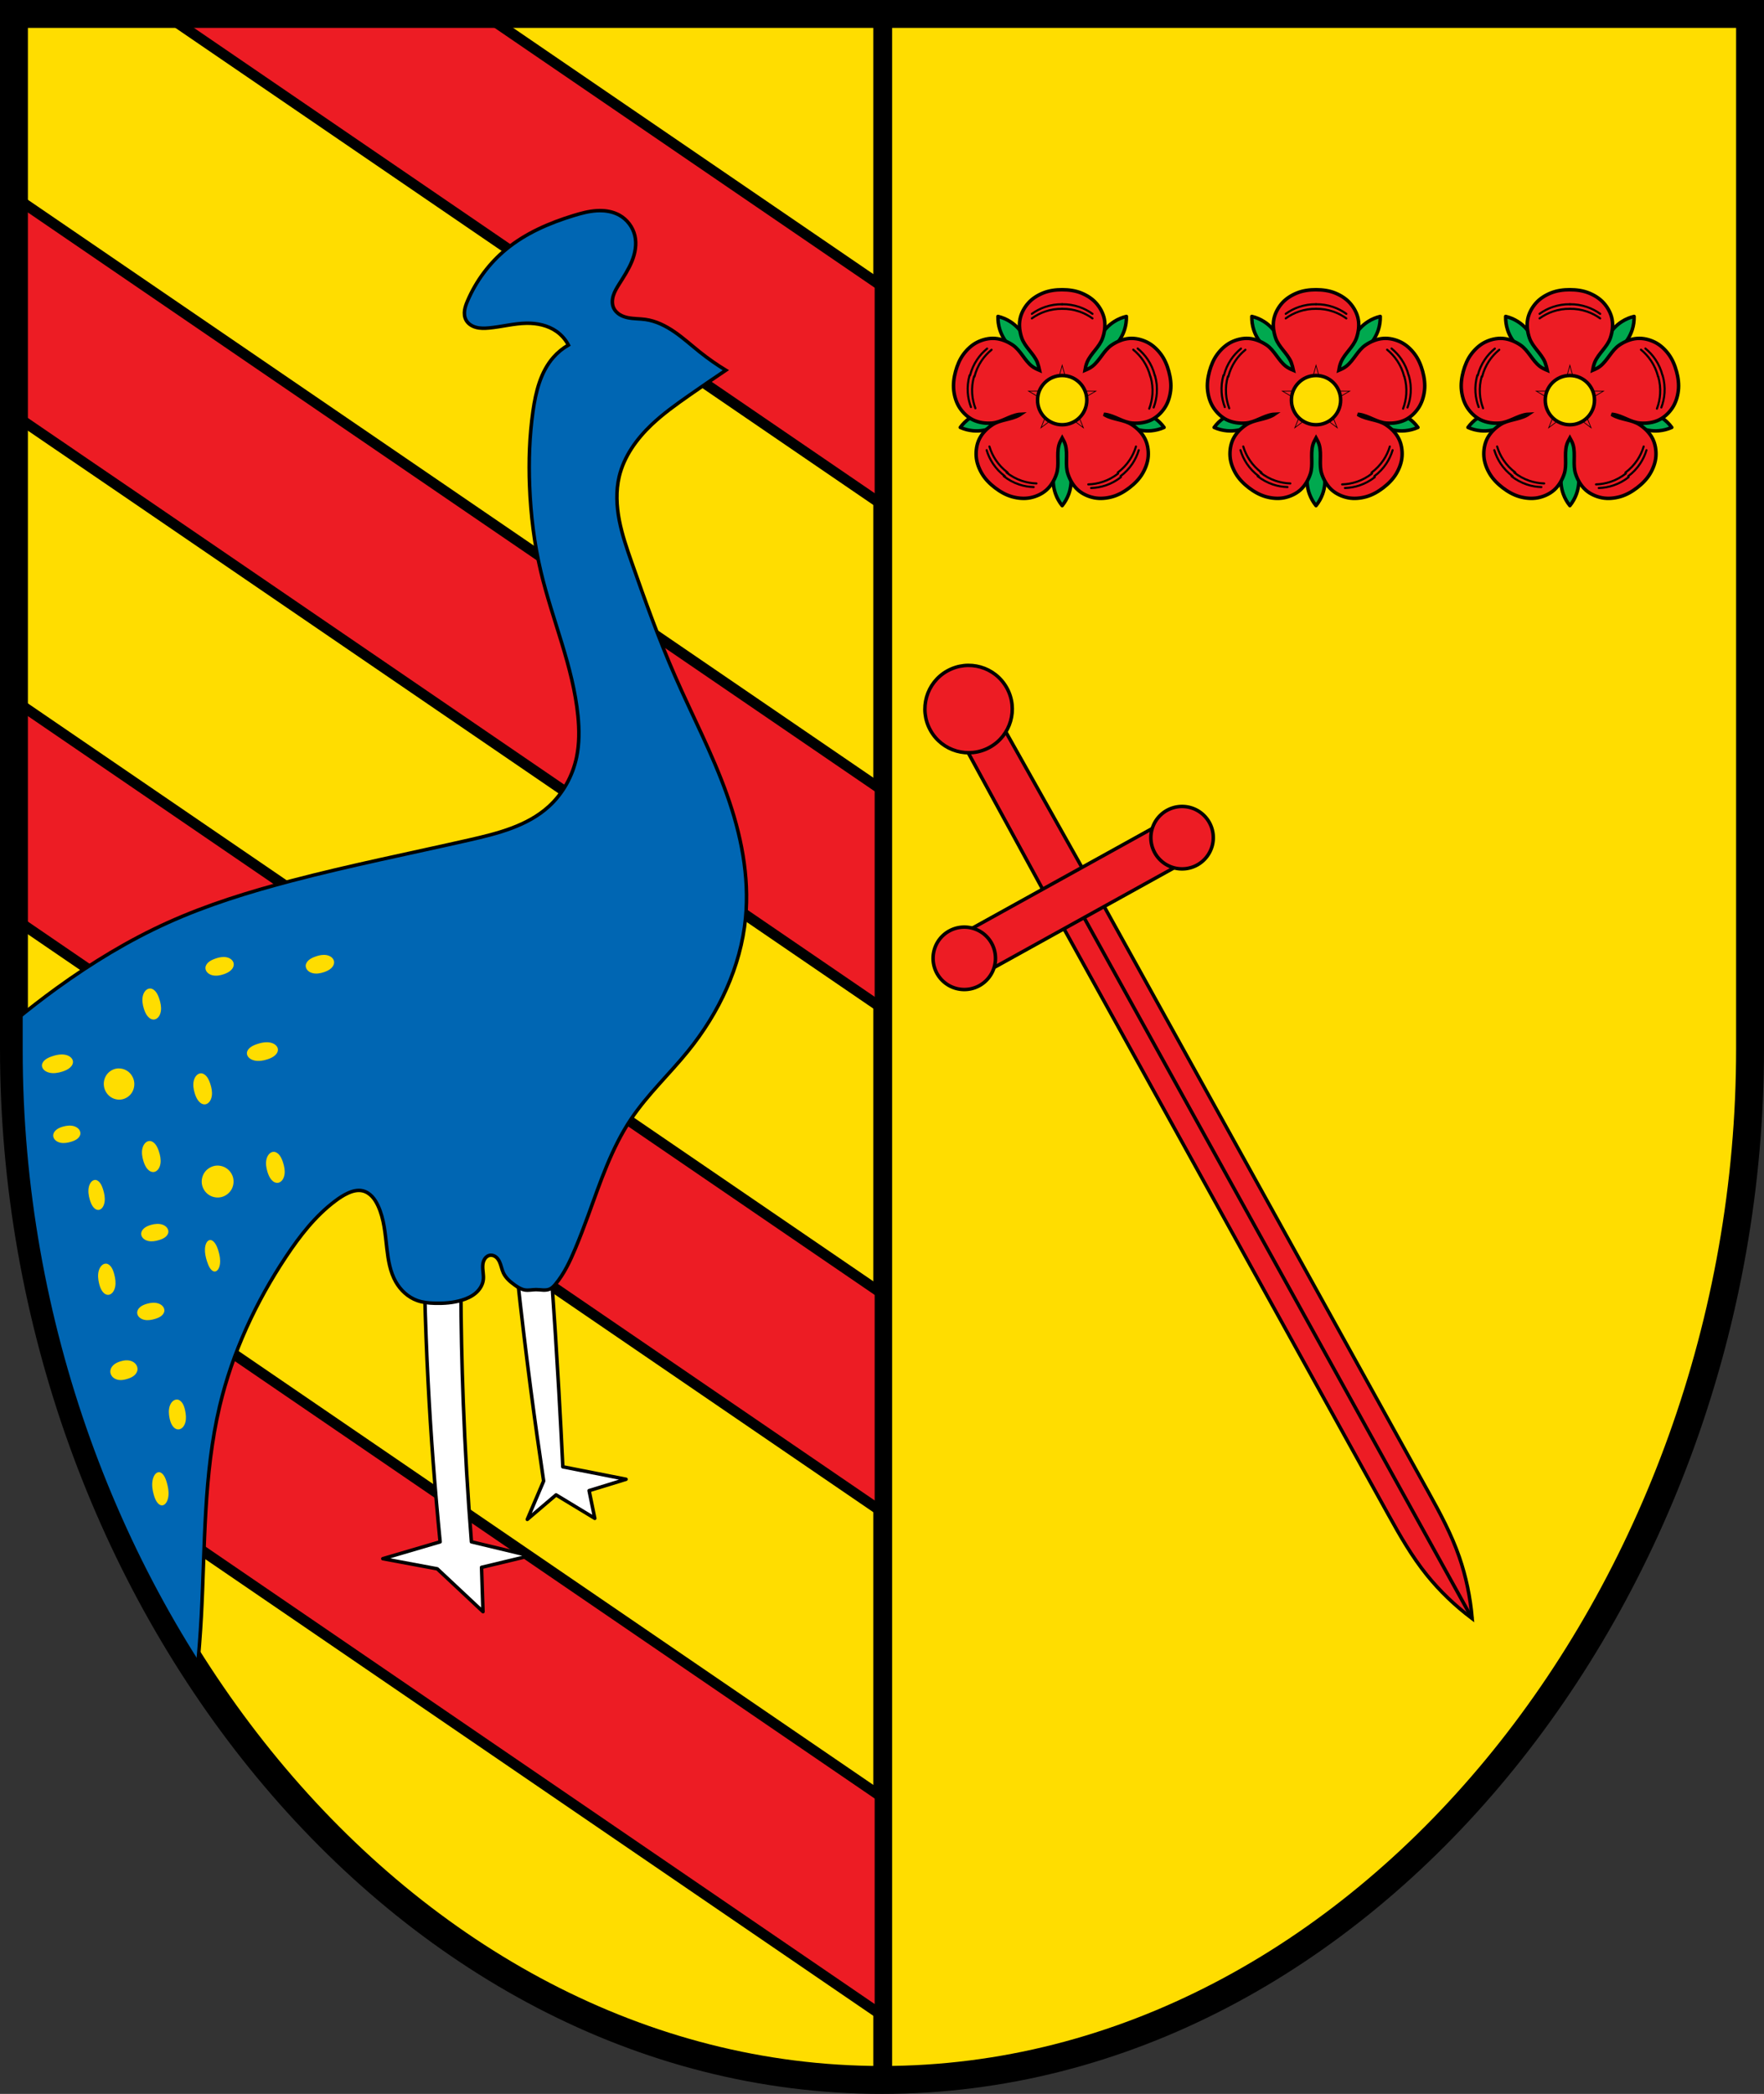 <?xml version="1.0" encoding="UTF-8" standalone="no"?>
<!-- Created with Inkscape (http://www.inkscape.org/) -->

<svg
   xmlns:dc="http://purl.org/dc/elements/1.1/"
   xmlns:cc="http://creativecommons.org/ns#"
   xmlns:rdf="http://www.w3.org/1999/02/22-rdf-syntax-ns#"
   xmlns:svg="http://www.w3.org/2000/svg"
   xmlns="http://www.w3.org/2000/svg"
   xmlns:sodipodi="http://sodipodi.sourceforge.net/DTD/sodipodi-0.dtd"
   xmlns:inkscape="http://www.inkscape.org/namespaces/inkscape"
   width="133.831mm"
   height="158.823mm"
   viewBox="0 0 133.831 158.823"
   version="1.1"
   id="svg8"
   inkscape:version="0.92.5 (2060ec1f9f, 2020-04-08)"
   sodipodi:docname="DEU Hanroth COA.svg">
  <rect x="0" y="0" width="133.831" height="158.823" fill="#333333" stroke="none"/>
  <defs
     id="defs2">
    <inkscape:path-effect
       effect="spiro"
       id="path-effect1699"
       is_visible="true" />
    <inkscape:path-effect
       effect="spiro"
       id="path-effect1522"
       is_visible="true" />
    <inkscape:path-effect
       effect="spiro"
       id="path-effect1398"
       is_visible="true" />
    <inkscape:path-effect
       effect="spiro"
       id="path-effect1201"
       is_visible="true" />
    <inkscape:path-effect
       effect="spiro"
       id="path-effect1085"
       is_visible="true" />
    <inkscape:path-effect
       effect="spiro"
       id="path-effect1080"
       is_visible="true" />
    <inkscape:path-effect
       effect="spiro"
       id="path-effect951"
       is_visible="true" />
    <inkscape:path-effect
       effect="spiro"
       id="path-effect888"
       is_visible="true" />
    <inkscape:path-effect
       effect="spiro"
       id="path-effect849"
       is_visible="true" />
    <inkscape:path-effect
       effect="spiro"
       id="path-effect845"
       is_visible="true" />
    <inkscape:path-effect
       effect="spiro"
       id="path-effect951-2"
       is_visible="true" />
    <inkscape:path-effect
       effect="spiro"
       id="path-effect951-7"
       is_visible="true" />
    <inkscape:path-effect
       effect="spiro"
       id="path-effect951-6"
       is_visible="true" />
    <inkscape:path-effect
       effect="spiro"
       id="path-effect951-6-0"
       is_visible="true" />
    <inkscape:path-effect
       effect="spiro"
       id="path-effect951-6-00"
       is_visible="true" />
    <inkscape:path-effect
       effect="spiro"
       id="path-effect951-6-7"
       is_visible="true" />
    <inkscape:path-effect
       effect="spiro"
       id="path-effect951-6-1"
       is_visible="true" />
    <inkscape:path-effect
       effect="spiro"
       id="path-effect951-6-10"
       is_visible="true" />
    <inkscape:path-effect
       effect="spiro"
       id="path-effect951-6-10-2"
       is_visible="true" />
    <inkscape:path-effect
       effect="spiro"
       id="path-effect951-6-10-2-8"
       is_visible="true" />
    <inkscape:path-effect
       effect="spiro"
       id="path-effect951-6-10-2-2"
       is_visible="true" />
    <inkscape:path-effect
       effect="spiro"
       id="path-effect951-6-10-2-25"
       is_visible="true" />
    <inkscape:path-effect
       effect="spiro"
       id="path-effect951-6-10-2-25-4"
       is_visible="true" />
    <inkscape:path-effect
       effect="spiro"
       id="path-effect951-6-10-2-25-0"
       is_visible="true" />
    <inkscape:path-effect
       effect="spiro"
       id="path-effect951-6-10-2-25-40"
       is_visible="true" />
    <inkscape:path-effect
       effect="spiro"
       id="path-effect951-6-10-2-25-5"
       is_visible="true" />
    <inkscape:path-effect
       effect="spiro"
       id="path-effect1201-5"
       is_visible="true" />
    <inkscape:path-effect
       effect="spiro"
       id="path-effect1398-0"
       is_visible="true" />
    <inkscape:path-effect
       effect="spiro"
       id="path-effect1522-6"
       is_visible="true" />
    <inkscape:path-effect
       effect="spiro"
       id="path-effect1699-1"
       is_visible="true" />
    <inkscape:path-effect
       effect="spiro"
       id="path-effect1699-2"
       is_visible="true" />
    <inkscape:path-effect
       effect="spiro"
       id="path-effect1699-1-8"
       is_visible="true" />
    <inkscape:path-effect
       effect="spiro"
       id="path-effect1699-0"
       is_visible="true" />
    <inkscape:path-effect
       effect="spiro"
       id="path-effect1699-1-89"
       is_visible="true" />
    <inkscape:path-effect
       effect="spiro"
       id="path-effect1699-2-3"
       is_visible="true" />
    <inkscape:path-effect
       effect="spiro"
       id="path-effect1699-1-8-1"
       is_visible="true" />
    <inkscape:path-effect
       effect="spiro"
       id="path-effect1699-5"
       is_visible="true" />
    <inkscape:path-effect
       effect="spiro"
       id="path-effect1699-1-7"
       is_visible="true" />
    <inkscape:path-effect
       effect="spiro"
       id="path-effect1699-2-9"
       is_visible="true" />
    <inkscape:path-effect
       effect="spiro"
       id="path-effect1699-1-8-8"
       is_visible="true" />
    <inkscape:path-effect
       effect="spiro"
       id="path-effect1699-0-6"
       is_visible="true" />
    <inkscape:path-effect
       effect="spiro"
       id="path-effect1699-1-89-3"
       is_visible="true" />
    <inkscape:path-effect
       effect="spiro"
       id="path-effect1699-2-3-5"
       is_visible="true" />
    <inkscape:path-effect
       effect="spiro"
       id="path-effect1699-1-8-1-6"
       is_visible="true" />
    <inkscape:path-effect
       effect="spiro"
       id="path-effect1699-25"
       is_visible="true" />
    <inkscape:path-effect
       effect="spiro"
       id="path-effect1699-1-0"
       is_visible="true" />
    <inkscape:path-effect
       effect="spiro"
       id="path-effect1699-2-8"
       is_visible="true" />
    <inkscape:path-effect
       effect="spiro"
       id="path-effect1699-1-8-3"
       is_visible="true" />
    <inkscape:path-effect
       effect="spiro"
       id="path-effect1699-0-9"
       is_visible="true" />
    <inkscape:path-effect
       effect="spiro"
       id="path-effect1699-1-89-7"
       is_visible="true" />
    <inkscape:path-effect
       effect="spiro"
       id="path-effect1699-2-3-4"
       is_visible="true" />
    <inkscape:path-effect
       effect="spiro"
       id="path-effect1699-1-8-1-7"
       is_visible="true" />
    <inkscape:path-effect
       effect="spiro"
       id="path-effect1699-9"
       is_visible="true" />
    <inkscape:path-effect
       effect="spiro"
       id="path-effect1699-1-6"
       is_visible="true" />
    <inkscape:path-effect
       effect="spiro"
       id="path-effect1699-2-4"
       is_visible="true" />
    <inkscape:path-effect
       effect="spiro"
       id="path-effect1699-1-8-0"
       is_visible="true" />
    <inkscape:path-effect
       effect="spiro"
       id="path-effect1699-0-8"
       is_visible="true" />
    <inkscape:path-effect
       effect="spiro"
       id="path-effect1699-1-89-79"
       is_visible="true" />
    <inkscape:path-effect
       effect="spiro"
       id="path-effect1699-2-3-3"
       is_visible="true" />
    <inkscape:path-effect
       effect="spiro"
       id="path-effect1699-1-8-1-2"
       is_visible="true" />
    <inkscape:path-effect
       effect="spiro"
       id="path-effect1699-24"
       is_visible="true" />
    <inkscape:path-effect
       effect="spiro"
       id="path-effect1699-1-3"
       is_visible="true" />
    <inkscape:path-effect
       effect="spiro"
       id="path-effect1699-2-86"
       is_visible="true" />
    <inkscape:path-effect
       effect="spiro"
       id="path-effect1699-1-8-6"
       is_visible="true" />
    <inkscape:path-effect
       effect="spiro"
       id="path-effect1699-0-0"
       is_visible="true" />
    <inkscape:path-effect
       effect="spiro"
       id="path-effect1699-1-89-5"
       is_visible="true" />
    <inkscape:path-effect
       effect="spiro"
       id="path-effect1699-2-3-2"
       is_visible="true" />
    <inkscape:path-effect
       effect="spiro"
       id="path-effect1699-1-8-1-70"
       is_visible="true" />
    <inkscape:path-effect
       effect="spiro"
       id="path-effect1699-1-8-1-70-0"
       is_visible="true" />
    <inkscape:path-effect
       effect="spiro"
       id="path-effect1699-2-3-2-5"
       is_visible="true" />
    <inkscape:path-effect
       effect="spiro"
       id="path-effect1699-1-89-5-7"
       is_visible="true" />
    <inkscape:path-effect
       effect="spiro"
       id="path-effect1699-0-0-6"
       is_visible="true" />
    <inkscape:path-effect
       effect="spiro"
       id="path-effect1699-1-8-1-2-2"
       is_visible="true" />
    <inkscape:path-effect
       effect="spiro"
       id="path-effect1699-2-3-3-9"
       is_visible="true" />
    <inkscape:path-effect
       effect="spiro"
       id="path-effect1699-1-89-79-9"
       is_visible="true" />
    <inkscape:path-effect
       effect="spiro"
       id="path-effect1699-0-8-5"
       is_visible="true" />
    <inkscape:path-effect
       effect="spiro"
       id="path-effect1699-1-8-3-3"
       is_visible="true" />
    <inkscape:path-effect
       effect="spiro"
       id="path-effect1699-2-8-3"
       is_visible="true" />
    <inkscape:path-effect
       effect="spiro"
       id="path-effect1699-1-0-3"
       is_visible="true" />
    <inkscape:path-effect
       effect="spiro"
       id="path-effect1699-25-2"
       is_visible="true" />
    <inkscape:path-effect
       effect="spiro"
       id="path-effect1699-1-8-8-3"
       is_visible="true" />
    <inkscape:path-effect
       effect="spiro"
       id="path-effect1699-2-9-5"
       is_visible="true" />
    <inkscape:path-effect
       effect="spiro"
       id="path-effect1699-1-7-9"
       is_visible="true" />
    <inkscape:path-effect
       effect="spiro"
       id="path-effect1699-5-8"
       is_visible="true" />
    <inkscape:path-effect
       effect="spiro"
       id="path-effect1699-1-8-9"
       is_visible="true" />
    <inkscape:path-effect
       effect="spiro"
       id="path-effect1699-2-2"
       is_visible="true" />
    <inkscape:path-effect
       effect="spiro"
       id="path-effect1699-1-5"
       is_visible="true" />
    <inkscape:path-effect
       effect="spiro"
       id="path-effect1699-7"
       is_visible="true" />
    <inkscape:path-effect
       effect="spiro"
       id="path-effect1699-7-1"
       is_visible="true" />
    <inkscape:path-effect
       effect="spiro"
       id="path-effect1699-1-5-3"
       is_visible="true" />
    <inkscape:path-effect
       effect="spiro"
       id="path-effect1699-2-2-8"
       is_visible="true" />
    <inkscape:path-effect
       effect="spiro"
       id="path-effect1699-1-8-9-4"
       is_visible="true" />
    <inkscape:path-effect
       effect="spiro"
       id="path-effect1699-5-8-7"
       is_visible="true" />
    <inkscape:path-effect
       effect="spiro"
       id="path-effect1699-1-7-9-4"
       is_visible="true" />
    <inkscape:path-effect
       effect="spiro"
       id="path-effect1699-2-9-5-2"
       is_visible="true" />
    <inkscape:path-effect
       effect="spiro"
       id="path-effect1699-1-8-8-3-2"
       is_visible="true" />
    <inkscape:path-effect
       effect="spiro"
       id="path-effect1699-25-2-4"
       is_visible="true" />
    <inkscape:path-effect
       effect="spiro"
       id="path-effect1699-1-0-3-7"
       is_visible="true" />
    <inkscape:path-effect
       effect="spiro"
       id="path-effect1699-2-8-3-3"
       is_visible="true" />
    <inkscape:path-effect
       effect="spiro"
       id="path-effect1699-1-8-3-3-4"
       is_visible="true" />
    <inkscape:path-effect
       effect="spiro"
       id="path-effect1699-0-8-5-7"
       is_visible="true" />
    <inkscape:path-effect
       effect="spiro"
       id="path-effect1699-1-89-79-9-8"
       is_visible="true" />
    <inkscape:path-effect
       effect="spiro"
       id="path-effect1699-2-3-3-9-2"
       is_visible="true" />
    <inkscape:path-effect
       effect="spiro"
       id="path-effect1699-1-8-1-2-2-9"
       is_visible="true" />
    <inkscape:path-effect
       effect="spiro"
       id="path-effect1699-0-0-6-6"
       is_visible="true" />
    <inkscape:path-effect
       effect="spiro"
       id="path-effect1699-1-89-5-7-7"
       is_visible="true" />
    <inkscape:path-effect
       effect="spiro"
       id="path-effect1699-2-3-2-5-8"
       is_visible="true" />
    <inkscape:path-effect
       effect="spiro"
       id="path-effect1699-1-8-1-70-0-1"
       is_visible="true" />
    <inkscape:path-effect
       effect="spiro"
       id="path-effect1699-7-9"
       is_visible="true" />
    <inkscape:path-effect
       effect="spiro"
       id="path-effect1699-1-5-30"
       is_visible="true" />
    <inkscape:path-effect
       effect="spiro"
       id="path-effect1699-2-2-1"
       is_visible="true" />
    <inkscape:path-effect
       effect="spiro"
       id="path-effect1699-1-8-9-43"
       is_visible="true" />
    <inkscape:path-effect
       effect="spiro"
       id="path-effect1699-5-8-9"
       is_visible="true" />
    <inkscape:path-effect
       effect="spiro"
       id="path-effect1699-1-7-9-1"
       is_visible="true" />
    <inkscape:path-effect
       effect="spiro"
       id="path-effect1699-2-9-5-1"
       is_visible="true" />
    <inkscape:path-effect
       effect="spiro"
       id="path-effect1699-1-8-8-3-7"
       is_visible="true" />
    <inkscape:path-effect
       effect="spiro"
       id="path-effect1699-25-2-1"
       is_visible="true" />
    <inkscape:path-effect
       effect="spiro"
       id="path-effect1699-1-0-3-1"
       is_visible="true" />
    <inkscape:path-effect
       effect="spiro"
       id="path-effect1699-2-8-3-5"
       is_visible="true" />
    <inkscape:path-effect
       effect="spiro"
       id="path-effect1699-1-8-3-3-40"
       is_visible="true" />
    <inkscape:path-effect
       effect="spiro"
       id="path-effect1699-0-8-5-6"
       is_visible="true" />
    <inkscape:path-effect
       effect="spiro"
       id="path-effect1699-1-89-79-9-4"
       is_visible="true" />
    <inkscape:path-effect
       effect="spiro"
       id="path-effect1699-2-3-3-9-6"
       is_visible="true" />
    <inkscape:path-effect
       effect="spiro"
       id="path-effect1699-1-8-1-2-2-6"
       is_visible="true" />
    <inkscape:path-effect
       effect="spiro"
       id="path-effect1699-0-0-6-2"
       is_visible="true" />
    <inkscape:path-effect
       effect="spiro"
       id="path-effect1699-1-89-5-7-8"
       is_visible="true" />
    <inkscape:path-effect
       effect="spiro"
       id="path-effect1699-2-3-2-5-4"
       is_visible="true" />
    <inkscape:path-effect
       effect="spiro"
       id="path-effect1699-1-8-1-70-0-6"
       is_visible="true" />
    <inkscape:path-effect
       effect="spiro"
       id="path-effect1699-7-3"
       is_visible="true" />
    <inkscape:path-effect
       effect="spiro"
       id="path-effect1699-1-5-9"
       is_visible="true" />
    <inkscape:path-effect
       effect="spiro"
       id="path-effect1699-2-2-4"
       is_visible="true" />
    <inkscape:path-effect
       effect="spiro"
       id="path-effect1699-1-8-9-7"
       is_visible="true" />
    <inkscape:path-effect
       effect="spiro"
       id="path-effect1699-5-8-0"
       is_visible="true" />
    <inkscape:path-effect
       effect="spiro"
       id="path-effect1699-1-7-9-6"
       is_visible="true" />
    <inkscape:path-effect
       effect="spiro"
       id="path-effect1699-2-9-5-6"
       is_visible="true" />
    <inkscape:path-effect
       effect="spiro"
       id="path-effect1699-1-8-8-3-4"
       is_visible="true" />
    <inkscape:path-effect
       effect="spiro"
       id="path-effect1699-25-2-2"
       is_visible="true" />
    <inkscape:path-effect
       effect="spiro"
       id="path-effect1699-1-0-3-2"
       is_visible="true" />
    <inkscape:path-effect
       effect="spiro"
       id="path-effect1699-2-8-3-4"
       is_visible="true" />
    <inkscape:path-effect
       effect="spiro"
       id="path-effect1699-1-8-3-3-5"
       is_visible="true" />
    <inkscape:path-effect
       effect="spiro"
       id="path-effect1699-0-8-5-4"
       is_visible="true" />
    <inkscape:path-effect
       effect="spiro"
       id="path-effect1699-1-89-79-9-3"
       is_visible="true" />
    <inkscape:path-effect
       effect="spiro"
       id="path-effect1699-2-3-3-9-7"
       is_visible="true" />
    <inkscape:path-effect
       effect="spiro"
       id="path-effect1699-1-8-1-2-2-8"
       is_visible="true" />
    <inkscape:path-effect
       effect="spiro"
       id="path-effect1699-0-0-6-0"
       is_visible="true" />
    <inkscape:path-effect
       effect="spiro"
       id="path-effect1699-1-89-5-7-2"
       is_visible="true" />
    <inkscape:path-effect
       effect="spiro"
       id="path-effect1699-2-3-2-5-43"
       is_visible="true" />
    <inkscape:path-effect
       effect="spiro"
       id="path-effect1699-1-8-1-70-0-5"
       is_visible="true" />
  </defs>
  <sodipodi:namedview
     id="base"
     pagecolor="#ffffff"
     bordercolor="#666666"
     borderopacity="1.0"
     inkscape:pageopacity="0.0"
     inkscape:pageshadow="2"
     inkscape:zoom="1.3210609"
     inkscape:cx="252.90849"
     inkscape:cy="300.13759"
     inkscape:document-units="mm"
     inkscape:current-layer="layer1"
     showgrid="false"
     inkscape:window-width="1920"
     inkscape:window-height="1046"
     inkscape:window-x="-11"
     inkscape:window-y="-11"
     inkscape:window-maximized="1"
     inkscape:snap-global="true"
     fit-margin-top="0"
     fit-margin-left="0"
     fit-margin-right="0"
     fit-margin-bottom="0"
     inkscape:snap-midpoints="true"
     inkscape:snap-smooth-nodes="true" />
  <g
     inkscape:label="Ebene 1"
     inkscape:groupmode="layer"
     id="layer1"
     transform="translate(93.499,-75.584)">
    <path
       inkscape:connector-curvature="0"
       style="opacity:1;fill:#ffdd00;fill-opacity:1;fill-rule:evenodd;stroke:none;stroke-width:1.323;stroke-linecap:round;stroke-linejoin:miter;stroke-miterlimit:4;stroke-dasharray:none;stroke-dashoffset:0;stroke-opacity:1;paint-order:normal"
       d="M -92.44,76.642 V 155.146 c 0,41.282 29.372,78.202 65.857,78.202 V 76.642 Z"
       id="rect1679-0" />
    <path
       inkscape:connector-curvature="0"
       style="opacity:1;fill:#ffdd00;fill-opacity:1;fill-rule:evenodd;stroke:#000000;stroke-width:1.323;stroke-linecap:round;stroke-linejoin:miter;stroke-miterlimit:4;stroke-dasharray:none;stroke-dashoffset:0;stroke-opacity:1;paint-order:normal"
       d="M 39.274,76.642 V 155.146 c 0,41.282 -29.372,78.202 -65.857,78.202 V 76.642 Z"
       id="rect1679-2" />
    <path
       style="opacity:1;fill:#ed1c24;fill-opacity:1;fill-rule:evenodd;stroke:#000000;stroke-width:3;stroke-linecap:round;stroke-linejoin:miter;stroke-miterlimit:4;stroke-dasharray:none;stroke-dashoffset:0;stroke-opacity:1;paint-order:normal"
       d="M 47.047 4 L 252.908 144.689 L 252.908 82.236 L 138.43 4 L 47.047 4 z M 4 56.275 L 4 118.729 L 252.908 288.836 L 252.908 226.383 L 4 56.275 z M 4 200.424 L 4 262.877 L 252.908 432.984 L 252.908 370.531 L 4 200.424 z M 7.248 346.789 C 7.254 346.829 7.26 346.87 7.266 346.91 C 7.96 351.834 8.764 356.728 9.672 361.586 C 9.674 361.599 9.677 361.612 9.68 361.625 C 10.593 366.509 11.613 371.358 12.736 376.168 C 12.741 376.189 12.747 376.211 12.752 376.232 C 14.256 382.664 15.945 389.024 17.812 395.305 C 19.197 399.96 20.68 404.57 22.258 409.133 C 22.301 409.259 22.345 409.384 22.389 409.51 C 23.93 413.95 25.562 418.345 27.281 422.689 C 27.325 422.801 27.37 422.912 27.414 423.023 L 252.908 577.131 L 252.908 514.678 L 7.248 346.789 z "
       transform="matrix(0.265,0,0,0.265,-93.499,75.584)"
       id="rect1736-8" />
    <path
       style="opacity:1;fill:none;fill-opacity:1;fill-rule:evenodd;stroke:#000000;stroke-width:2.117;stroke-linecap:round;stroke-linejoin:miter;stroke-miterlimit:4;stroke-dasharray:none;stroke-opacity:1;paint-order:fill markers stroke"
       d="m -92.44,76.642 v 78.504 c 0,41.282 29.372,78.202 65.857,78.202 36.485,0 65.857,-36.92 65.857,-78.202 V 76.642 Z"
       id="rect953-8"
       inkscape:connector-curvature="0"
       sodipodi:nodetypes="cssscc" />
    <path
       inkscape:connector-curvature="0"
       style="fill:#ffffff;stroke:#000000;stroke-width:0.265;stroke-linecap:round;stroke-linejoin:round;stroke-miterlimit:4;stroke-dasharray:none;stroke-opacity:1"
       d="m -54.275,172.237 c 0.316,2.932 0.667,5.861 1.051,8.785 0.302,2.302 0.626,4.602 0.97,6.899 l -1.24,2.91 2.183,-1.859 2.937,1.779 -0.431,-2.102 2.803,-0.862 -4.797,-0.944 c -0.09,-1.887 -0.189,-3.773 -0.296,-5.659 -0.168,-2.957 -0.357,-5.912 -0.566,-8.866 z m -4.261,1.038 -2.741,0.402 c 0.056,2.242 0.141,4.484 0.256,6.724 0.208,4.05 0.513,8.096 0.914,12.132 l -4.348,1.279 4.129,0.767 3.471,3.252 -0.11,-3.362 3.654,-0.877 -4.421,-1.06 c -0.28,-3.54 -0.487,-7.085 -0.621,-10.633 -0.109,-2.873 -0.169,-5.748 -0.182,-8.623 z"
       id="path843-5" />
    <path
       inkscape:connector-curvature="0"
       style="fill:#0066b3;stroke:#000000;stroke-width:0.265;stroke-linecap:butt;stroke-linejoin:miter;stroke-opacity:1;stroke-miterlimit:4;stroke-dasharray:none;fill-opacity:1"
       d="m -47.786,91.564 c -0.15,-0.008 -0.3,-0.006 -0.45,0.003 -0.596,0.037 -1.178,0.194 -1.75,0.369 -1.835,0.562 -3.634,1.338 -5.116,2.558 -1.266,1.042 -2.273,2.395 -2.92,3.902 -0.099,0.23 -0.19,0.466 -0.227,0.714 -0.037,0.248 -0.017,0.51 0.098,0.733 0.075,0.145 0.188,0.268 0.32,0.363 0.132,0.095 0.283,0.162 0.44,0.206 0.314,0.087 0.646,0.08 0.97,0.051 0.961,-0.085 1.904,-0.348 2.868,-0.362 0.799,-0.011 1.621,0.16 2.274,0.62 0.378,0.266 0.691,0.624 0.904,1.034 -0.426,0.245 -0.812,0.561 -1.137,0.93 -0.975,1.11 -1.341,2.62 -1.55,4.082 -0.269,1.88 -0.332,3.787 -0.258,5.684 0.085,2.182 0.35,4.36 0.853,6.485 0.869,3.675 2.445,7.198 2.816,10.955 0.103,1.042 0.11,2.102 -0.103,3.126 -0.298,1.428 -1.038,2.767 -2.119,3.747 -1.632,1.479 -3.873,2.044 -6.02,2.532 -4.507,1.024 -9.043,1.928 -13.513,3.101 -3.197,0.838 -6.367,1.817 -9.379,3.178 -2.957,1.337 -5.741,3.035 -8.372,4.935 -1.123,0.811 -2.217,1.662 -3.284,2.546 v 2.09 c 0,17.335 5.18,33.9 13.891,47.286 0.136,-1.406 0.246,-2.815 0.323,-4.225 0.29,-5.344 0.16,-10.76 1.395,-15.967 0.96,-4.047 2.733,-7.881 5.038,-11.343 1.043,-1.567 2.216,-3.081 3.721,-4.212 0.301,-0.226 0.615,-0.436 0.956,-0.594 0.177,-0.082 0.363,-0.15 0.555,-0.186 0.192,-0.036 0.392,-0.04 0.582,0.005 0.273,0.064 0.517,0.227 0.71,0.431 0.192,0.205 0.335,0.451 0.453,0.705 0.468,1.01 0.544,2.15 0.672,3.256 0.1,0.865 0.243,1.748 0.672,2.506 0.362,0.64 0.935,1.173 1.628,1.421 0.42,0.15 0.871,0.194 1.318,0.207 0.696,0.02 1.4,-0.031 2.067,-0.233 0.38,-0.115 0.751,-0.281 1.052,-0.539 0.301,-0.258 0.529,-0.617 0.576,-1.011 0.043,-0.355 -0.061,-0.714 -0.042,-1.071 0.009,-0.179 0.051,-0.359 0.149,-0.509 0.049,-0.075 0.112,-0.141 0.186,-0.191 0.074,-0.05 0.161,-0.082 0.25,-0.089 0.149,-0.013 0.3,0.044 0.417,0.137 0.117,0.094 0.203,0.222 0.267,0.358 0.128,0.272 0.17,0.577 0.298,0.849 0.183,0.39 0.527,0.68 0.878,0.93 0.228,0.162 0.473,0.316 0.749,0.362 0.281,0.046 0.568,-0.025 0.853,-0.026 0.179,-7.9e-4 0.357,0.026 0.535,0.033 0.179,0.007 0.363,-0.007 0.524,-0.084 0.167,-0.08 0.296,-0.22 0.413,-0.362 0.657,-0.792 1.101,-1.738 1.499,-2.687 0.35,-0.835 0.671,-1.682 0.982,-2.532 0.918,-2.513 1.765,-5.091 3.256,-7.312 1.248,-1.859 2.905,-3.402 4.315,-5.142 2.343,-2.891 4.01,-6.398 4.367,-10.103 0.305,-3.173 -0.35,-6.377 -1.421,-9.379 -1.096,-3.074 -2.62,-5.975 -3.927,-8.966 -1.23,-2.813 -2.267,-5.706 -3.281,-8.604 -0.369,-1.054 -0.736,-2.114 -0.949,-3.211 -0.212,-1.097 -0.266,-2.24 -0.007,-3.326 0.363,-1.523 1.32,-2.849 2.455,-3.927 0.873,-0.829 1.856,-1.532 2.842,-2.222 0.924,-0.646 1.854,-1.283 2.791,-1.912 -0.692,-0.423 -1.356,-0.889 -1.99,-1.395 -0.632,-0.505 -1.232,-1.05 -1.898,-1.509 -0.666,-0.459 -1.409,-0.833 -2.21,-0.946 -0.442,-0.062 -0.894,-0.044 -1.331,-0.134 -0.218,-0.045 -0.433,-0.118 -0.623,-0.236 -0.189,-0.118 -0.353,-0.282 -0.45,-0.483 -0.142,-0.296 -0.129,-0.647 -0.032,-0.961 0.097,-0.313 0.271,-0.596 0.445,-0.874 0.352,-0.559 0.718,-1.117 0.966,-1.73 0.248,-0.613 0.372,-1.295 0.222,-1.939 -0.151,-0.648 -0.586,-1.224 -1.167,-1.549 -0.391,-0.219 -0.835,-0.324 -1.285,-0.347 z"
       id="path886-3" />
    <path
       inkscape:connector-curvature="0"
       style="fill:#ffdd00;stroke:none;stroke-width:0.053;stroke-linecap:butt;stroke-linejoin:round;stroke-miterlimit:4;stroke-dasharray:none;stroke-opacity:1;fill-opacity:1"
       d="m -68.958,148.013 c -0.213,0.005 -0.428,0.061 -0.628,0.134 -0.172,0.062 -0.341,0.139 -0.476,0.252 -0.136,0.113 -0.236,0.266 -0.244,0.428 -0.006,0.133 0.051,0.263 0.147,0.363 0.096,0.1 0.228,0.169 0.372,0.206 0.286,0.074 0.6,0.018 0.882,-0.079 0.199,-0.069 0.395,-0.16 0.541,-0.299 0.073,-0.07 0.133,-0.15 0.171,-0.239 0.037,-0.088 0.052,-0.185 0.036,-0.277 -0.022,-0.125 -0.099,-0.238 -0.205,-0.32 -0.107,-0.082 -0.242,-0.134 -0.382,-0.156 -0.07,-0.011 -0.141,-0.015 -0.212,-0.014 z m -7.61,0.16 c -0.212,0.005 -0.426,0.061 -0.626,0.134 -0.171,0.062 -0.339,0.138 -0.475,0.251 -0.136,0.113 -0.236,0.266 -0.243,0.429 -0.006,0.133 0.051,0.263 0.146,0.363 0.096,0.1 0.228,0.169 0.371,0.206 0.285,0.074 0.598,0.018 0.879,-0.079 0.199,-0.069 0.394,-0.161 0.539,-0.3 0.073,-0.07 0.133,-0.15 0.17,-0.239 0.037,-0.088 0.052,-0.185 0.036,-0.277 -0.021,-0.125 -0.098,-0.238 -0.205,-0.32 -0.106,-0.082 -0.241,-0.134 -0.381,-0.156 -0.07,-0.011 -0.141,-0.015 -0.211,-0.014 z m -5.526,2.39 c -0.133,-0.007 -0.263,0.055 -0.363,0.16 -0.1,0.105 -0.169,0.25 -0.206,0.406 -0.074,0.313 -0.018,0.656 0.079,0.964 0.069,0.218 0.16,0.431 0.299,0.591 0.07,0.08 0.15,0.146 0.239,0.187 0.088,0.041 0.185,0.057 0.277,0.039 0.125,-0.024 0.238,-0.108 0.32,-0.224 0.082,-0.117 0.134,-0.264 0.156,-0.418 0.045,-0.307 -0.024,-0.626 -0.121,-0.918 -0.062,-0.188 -0.138,-0.372 -0.251,-0.521 -0.113,-0.149 -0.266,-0.258 -0.429,-0.267 z m 8.801,4.076 c -0.233,0.005 -0.468,0.061 -0.687,0.134 -0.188,0.062 -0.372,0.139 -0.521,0.252 -0.149,0.113 -0.258,0.266 -0.267,0.429 -0.007,0.133 0.055,0.263 0.16,0.363 0.105,0.1 0.25,0.169 0.407,0.206 0.313,0.074 0.655,0.018 0.964,-0.079 0.218,-0.069 0.431,-0.16 0.591,-0.299 0.08,-0.07 0.146,-0.15 0.187,-0.239 0.041,-0.088 0.057,-0.185 0.039,-0.277 -0.024,-0.125 -0.108,-0.238 -0.224,-0.32 -0.117,-0.082 -0.264,-0.134 -0.418,-0.156 -0.077,-0.011 -0.154,-0.015 -0.232,-0.014 z m -15.55,0.926 c -0.233,0.005 -0.467,0.061 -0.686,0.134 -0.188,0.062 -0.373,0.139 -0.521,0.252 -0.149,0.113 -0.258,0.266 -0.267,0.429 -0.007,0.133 0.055,0.263 0.16,0.363 0.105,0.1 0.25,0.169 0.407,0.206 0.313,0.074 0.655,0.018 0.964,-0.079 0.218,-0.069 0.431,-0.16 0.591,-0.299 0.08,-0.07 0.146,-0.15 0.187,-0.239 0.041,-0.088 0.057,-0.185 0.039,-0.277 -0.024,-0.125 -0.108,-0.238 -0.224,-0.32 -0.117,-0.082 -0.264,-0.134 -0.418,-0.156 -0.077,-0.011 -0.154,-0.015 -0.232,-0.014 z m 4.328,1.059 c -0.077,0.002 -0.154,0.012 -0.229,0.03 -0.287,0.069 -0.543,0.256 -0.7,0.506 -0.157,0.25 -0.214,0.56 -0.162,0.851 0.052,0.293 0.216,0.566 0.453,0.746 0.237,0.18 0.545,0.265 0.841,0.227 0.323,-0.042 0.623,-0.231 0.804,-0.501 0.181,-0.271 0.242,-0.618 0.17,-0.935 -0.069,-0.301 -0.257,-0.574 -0.517,-0.741 -0.195,-0.125 -0.428,-0.19 -0.659,-0.183 z m 6.285,0.372 c -0.133,-0.007 -0.263,0.056 -0.363,0.161 -0.1,0.105 -0.169,0.25 -0.206,0.406 -0.074,0.313 -0.018,0.655 0.079,0.964 0.069,0.218 0.161,0.431 0.3,0.591 0.07,0.08 0.15,0.146 0.239,0.187 0.088,0.041 0.184,0.057 0.276,0.04 0.125,-0.024 0.238,-0.108 0.32,-0.225 0.082,-0.117 0.134,-0.264 0.156,-0.417 0.045,-0.307 -0.023,-0.626 -0.12,-0.918 -0.062,-0.188 -0.139,-0.372 -0.252,-0.521 -0.113,-0.149 -0.266,-0.259 -0.428,-0.267 z m -10.056,3.967 c -0.143,0.007 -0.287,0.034 -0.423,0.072 -0.193,0.054 -0.383,0.13 -0.529,0.254 -0.073,0.062 -0.134,0.135 -0.174,0.218 -0.04,0.082 -0.058,0.173 -0.048,0.262 0.015,0.12 0.082,0.233 0.18,0.317 0.098,0.085 0.224,0.141 0.356,0.171 0.265,0.059 0.546,0.011 0.805,-0.066 0.166,-0.05 0.331,-0.112 0.466,-0.212 0.135,-0.099 0.238,-0.24 0.253,-0.394 0.012,-0.126 -0.036,-0.254 -0.122,-0.354 -0.086,-0.101 -0.21,-0.175 -0.344,-0.219 -0.134,-0.043 -0.277,-0.056 -0.42,-0.049 z m 6.16,1.166 c -0.133,-0.007 -0.263,0.055 -0.363,0.16 -0.1,0.105 -0.169,0.25 -0.206,0.407 -0.074,0.313 -0.018,0.655 0.079,0.964 0.069,0.218 0.16,0.431 0.299,0.591 0.07,0.08 0.15,0.146 0.239,0.187 0.088,0.041 0.185,0.057 0.277,0.039 0.125,-0.024 0.238,-0.108 0.32,-0.224 0.082,-0.117 0.134,-0.264 0.156,-0.417 0.045,-0.307 -0.023,-0.626 -0.12,-0.918 -0.062,-0.188 -0.139,-0.373 -0.252,-0.521 -0.113,-0.149 -0.266,-0.258 -0.429,-0.267 z m 9.412,0.822 c -0.133,-0.007 -0.263,0.056 -0.363,0.161 -0.1,0.105 -0.169,0.25 -0.206,0.406 -0.074,0.313 -0.018,0.655 0.079,0.964 0.069,0.218 0.16,0.431 0.299,0.591 0.07,0.08 0.15,0.146 0.239,0.187 0.088,0.041 0.185,0.057 0.277,0.039 0.125,-0.024 0.238,-0.108 0.32,-0.224 0.082,-0.117 0.134,-0.264 0.156,-0.417 0.045,-0.307 -0.023,-0.626 -0.12,-0.918 -0.062,-0.188 -0.138,-0.372 -0.251,-0.521 -0.113,-0.149 -0.266,-0.259 -0.429,-0.267 z m -4.19,1.046 c -0.064,-0.005 -0.129,-0.005 -0.193,10e-4 -0.327,0.031 -0.639,0.202 -0.842,0.461 -0.203,0.259 -0.293,0.603 -0.244,0.928 0.049,0.323 0.235,0.624 0.503,0.811 0.268,0.188 0.614,0.26 0.934,0.195 0.348,-0.071 0.658,-0.303 0.825,-0.616 0.167,-0.313 0.187,-0.701 0.053,-1.029 -0.097,-0.238 -0.272,-0.443 -0.491,-0.577 -0.165,-0.1 -0.353,-0.16 -0.545,-0.174 z m -9.359,1.085 c -0.116,-0.006 -0.23,0.054 -0.318,0.155 -0.087,0.101 -0.148,0.242 -0.18,0.393 -0.065,0.302 -0.016,0.633 0.069,0.931 0.06,0.211 0.14,0.417 0.262,0.572 0.061,0.077 0.132,0.141 0.209,0.18 0.077,0.04 0.162,0.055 0.242,0.038 0.109,-0.023 0.208,-0.104 0.28,-0.217 0.072,-0.113 0.117,-0.255 0.137,-0.404 0.039,-0.296 -0.02,-0.604 -0.105,-0.887 -0.055,-0.181 -0.121,-0.36 -0.22,-0.504 -0.099,-0.144 -0.233,-0.25 -0.376,-0.258 z m 4.651,3.337 c -0.143,0.007 -0.287,0.034 -0.423,0.072 -0.193,0.054 -0.383,0.13 -0.529,0.254 -0.073,0.062 -0.134,0.135 -0.174,0.218 -0.04,0.082 -0.058,0.173 -0.048,0.262 0.015,0.12 0.083,0.233 0.18,0.317 0.098,0.085 0.223,0.141 0.356,0.171 0.265,0.059 0.546,0.011 0.805,-0.066 0.166,-0.05 0.331,-0.112 0.466,-0.212 0.135,-0.099 0.238,-0.24 0.253,-0.394 0.012,-0.126 -0.036,-0.254 -0.122,-0.354 -0.086,-0.101 -0.209,-0.175 -0.344,-0.219 -0.134,-0.043 -0.277,-0.056 -0.42,-0.049 z m 4.104,1.225 c -0.037,-0.006 -0.074,-0.004 -0.109,0.006 -0.096,0.027 -0.18,0.115 -0.237,0.236 -0.057,0.121 -0.088,0.272 -0.096,0.429 -0.016,0.313 0.057,0.636 0.151,0.931 0.06,0.189 0.132,0.376 0.229,0.524 0.097,0.148 0.224,0.256 0.351,0.26 0.104,0.003 0.202,-0.063 0.273,-0.172 0.071,-0.109 0.117,-0.259 0.136,-0.419 0.038,-0.32 -0.026,-0.667 -0.121,-0.979 -0.067,-0.22 -0.152,-0.434 -0.271,-0.594 -0.059,-0.08 -0.126,-0.144 -0.198,-0.184 -0.036,-0.02 -0.073,-0.033 -0.11,-0.039 z m -7.925,1.79 c -0.126,-0.014 -0.254,0.041 -0.354,0.14 -0.101,0.099 -0.175,0.24 -0.219,0.394 -0.087,0.308 -0.053,0.654 0.023,0.967 0.054,0.221 0.13,0.439 0.254,0.606 0.062,0.084 0.135,0.154 0.218,0.199 0.082,0.046 0.173,0.067 0.262,0.055 0.12,-0.017 0.233,-0.095 0.317,-0.207 0.085,-0.112 0.141,-0.256 0.171,-0.408 0.059,-0.304 0.011,-0.626 -0.066,-0.923 -0.05,-0.191 -0.112,-0.379 -0.212,-0.534 -0.099,-0.155 -0.24,-0.273 -0.394,-0.29 z m 3.518,2.965 c -0.143,0.007 -0.287,0.035 -0.423,0.073 -0.193,0.054 -0.383,0.129 -0.529,0.253 -0.073,0.062 -0.134,0.135 -0.174,0.218 -0.04,0.082 -0.058,0.173 -0.048,0.262 0.015,0.12 0.083,0.233 0.18,0.317 0.098,0.085 0.223,0.141 0.356,0.171 0.265,0.059 0.546,0.011 0.805,-0.066 0.166,-0.05 0.331,-0.112 0.466,-0.212 0.135,-0.099 0.238,-0.24 0.253,-0.394 0.012,-0.126 -0.036,-0.254 -0.122,-0.354 -0.086,-0.101 -0.209,-0.175 -0.344,-0.218 -0.134,-0.043 -0.277,-0.057 -0.42,-0.05 z m -2.038,4.366 c -0.143,0.008 -0.287,0.04 -0.423,0.083 -0.193,0.061 -0.383,0.147 -0.529,0.287 -0.073,0.07 -0.134,0.153 -0.174,0.246 -0.04,0.093 -0.058,0.196 -0.048,0.297 0.015,0.136 0.082,0.264 0.18,0.36 0.098,0.096 0.224,0.16 0.356,0.194 0.265,0.067 0.546,0.013 0.805,-0.074 0.166,-0.056 0.331,-0.127 0.466,-0.24 0.135,-0.113 0.238,-0.271 0.253,-0.446 0.012,-0.143 -0.035,-0.288 -0.122,-0.402 -0.086,-0.114 -0.21,-0.198 -0.344,-0.247 -0.134,-0.049 -0.277,-0.065 -0.42,-0.056 z m 3.843,2.977 c -0.094,0.006 -0.187,0.045 -0.266,0.11 -0.105,0.086 -0.186,0.214 -0.238,0.357 -0.102,0.286 -0.086,0.617 -0.026,0.92 0.042,0.215 0.107,0.428 0.222,0.597 0.057,0.085 0.127,0.157 0.206,0.207 0.08,0.05 0.169,0.078 0.258,0.073 0.12,-0.006 0.237,-0.071 0.327,-0.17 0.09,-0.099 0.154,-0.232 0.192,-0.374 0.075,-0.284 0.043,-0.594 -0.018,-0.883 -0.04,-0.185 -0.092,-0.37 -0.183,-0.525 -0.091,-0.155 -0.225,-0.279 -0.378,-0.308 -0.031,-0.006 -0.063,-0.008 -0.095,-0.006 z m -1.336,5.506 c -0.115,0.002 -0.227,0.079 -0.312,0.198 -0.085,0.12 -0.142,0.282 -0.171,0.453 -0.058,0.342 -0.003,0.707 0.087,1.032 0.064,0.23 0.147,0.453 0.271,0.615 0.062,0.081 0.133,0.146 0.211,0.184 0.077,0.038 0.161,0.048 0.241,0.023 0.108,-0.034 0.204,-0.133 0.273,-0.264 0.069,-0.131 0.111,-0.294 0.127,-0.461 0.033,-0.334 -0.033,-0.672 -0.122,-0.98 -0.058,-0.198 -0.127,-0.392 -0.228,-0.544 -0.101,-0.152 -0.236,-0.26 -0.377,-0.257 z"
       id="path949-2" />
    <path
       style="opacity:1;fill:none;fill-opacity:1;fill-rule:evenodd;stroke:#000000;stroke-width:5;stroke-linecap:round;stroke-linejoin:miter;stroke-miterlimit:4;stroke-dasharray:none;stroke-dashoffset:0;stroke-opacity:1;paint-order:normal"
       d="M 4 4 L 4 300.709 C 4 456.736 115.012 596.275 252.908 596.275 L 252.908 4 L 4 4 z "
       transform="matrix(0.265,0,0,0.265,-93.499,75.584)"
       id="rect1679" />
    <path
       style="fill:#ed1c24;stroke:#000000;stroke-width:0.265;stroke-linecap:butt;stroke-linejoin:round;stroke-miterlimit:4;stroke-dasharray:none;stroke-opacity:1;fill-opacity:1"
       d="m -20.337,132.143 6.774,12.414 1.192,-1.389 1.81,-0.273 -6.928,-12.328 -1.424,0.788 z"
       id="path1242-5"
       inkscape:connector-curvature="0" />
    <path
       style="fill:#ed1c24;stroke:#000000;stroke-width:0.265px;stroke-linecap:butt;stroke-linejoin:miter;stroke-opacity:1;fill-opacity:1"
       d="m -13.118,145.419 24.958,45.065 c 0.875,1.58 1.773,3.152 2.919,4.572 0.978,1.211 2.127,2.315 3.432,3.297 -0.14,-1.628 -0.466,-3.188 -0.974,-4.659 -0.595,-1.725 -1.451,-3.319 -2.327,-4.9 l -24.958,-45.065 -1.526,0.845 z"
       id="path1199-7"
       inkscape:connector-curvature="0" />
    <rect
       style="opacity:1;fill:#ed1c24;fill-opacity:1;fill-rule:evenodd;stroke:#000000;stroke-width:0.265;stroke-linecap:round;stroke-linejoin:round;stroke-miterlimit:4;stroke-dasharray:none;stroke-dashoffset:0;stroke-opacity:1;paint-order:normal"
       id="rect1222-1"
       width="18.078"
       height="3.409"
       x="-89.224"
       y="118.149"
       transform="rotate(-28.979)" />
    <path
       style="opacity:1;fill:#ed1c24;fill-opacity:1;fill-rule:evenodd;stroke:#000000;stroke-width:0.265;stroke-linecap:round;stroke-linejoin:round;stroke-miterlimit:4;stroke-dasharray:none;stroke-dashoffset:0;stroke-opacity:1;paint-order:normal"
       d="m -21.487,146.201 a 2.368,2.368 0 0 0 -0.924,3.219 2.368,2.368 0 0 0 3.218,0.924 2.368,2.368 0 0 0 0.924,-3.218 2.368,2.368 0 0 0 -3.219,-0.924 z m 16.523,-9.151 a 2.368,2.368 0 0 0 -0.924,3.219 2.368,2.368 0 0 0 3.218,0.924 2.368,2.368 0 0 0 0.924,-3.218 2.368,2.368 0 0 0 -3.219,-0.924 z"
       id="path1224-9"
       inkscape:connector-curvature="0" />
    <path
       style="opacity:1;fill:#ed1c24;fill-opacity:1;fill-rule:evenodd;stroke:#000000;stroke-width:0.265;stroke-linecap:round;stroke-linejoin:round;stroke-miterlimit:4;stroke-dasharray:none;stroke-dashoffset:0;stroke-opacity:1;paint-order:normal"
       d="m -21.62,126.468 c -1.601,0.887 -2.18,2.903 -1.293,4.504 0.887,1.601 2.903,2.179 4.504,1.293 1.601,-0.886 2.18,-2.903 1.294,-4.503 -0.887,-1.601 -2.903,-2.18 -4.504,-1.293 z"
       id="path1224-5-7"
       inkscape:connector-curvature="0"
       sodipodi:nodetypes="ccccc" />
    <path
       style="fill:none;stroke:#000000;stroke-width:0.265px;stroke-linecap:butt;stroke-linejoin:miter;stroke-opacity:1"
       d="m -11.253,145.187 29.445,53.166"
       id="path1392"
       inkscape:connector-curvature="0" />
    <g
       id="g1721"
       transform="translate(-0.203)" />
    <g
       id="g3289"
       transform="translate(140.014,-5.869)">
      <g
         id="g2877"
         transform="translate(-121.062,5.932)">
        <path
           inkscape:connector-curvature="0"
           style="fill:#00a94f;fill-opacity:1;stroke:#000000;stroke-width:0.265;stroke-linecap:butt;stroke-linejoin:round;stroke-miterlimit:4;stroke-dasharray:none;stroke-opacity:1"
           d="m -17.478,99.523 c -0.009,0.336 0.038,0.673 0.138,0.994 0.158,0.503 0.449,0.964 0.836,1.322 l 1.982,2.583 0.505,-0.388 0.506,-0.388 -1.982,-2.583 c -0.246,-0.466 -0.615,-0.867 -1.06,-1.149 -0.284,-0.18 -0.598,-0.313 -0.924,-0.391 z m 9.742,0 c -0.327,0.078 -0.64,0.21 -0.924,0.391 -0.445,0.283 -0.815,0.683 -1.06,1.149 l -1.982,2.583 0.505,0.388 0.506,0.388 1.982,-2.583 c 0.387,-0.358 0.678,-0.819 0.836,-1.322 0.101,-0.321 0.147,-0.658 0.138,-0.994 z m -7.273,6.332 -3.145,0.842 c -0.525,0.049 -1.036,0.237 -1.468,0.54 -0.275,0.193 -0.517,0.432 -0.715,0.704 0.307,0.137 0.636,0.223 0.971,0.253 0.525,0.047 1.062,-0.046 1.541,-0.266 l 3.145,-0.842 -0.165,-0.615 z m 4.804,0 -0.165,0.615 -0.164,0.615 3.145,0.842 c 0.479,0.22 1.015,0.313 1.54,0.266 0.335,-0.03 0.665,-0.115 0.972,-0.252 -0.197,-0.272 -0.44,-0.511 -0.715,-0.704 -0.431,-0.303 -0.942,-0.491 -1.467,-0.54 z m -3.039,2.332 v 3.256 c -0.089,0.52 -0.039,1.062 0.142,1.557 0.115,0.316 0.283,0.612 0.495,0.873 0.212,-0.261 0.38,-0.557 0.496,-0.873 0.181,-0.495 0.23,-1.037 0.142,-1.557 v -3.256 h -0.637 z"
           id="path1396-3" />
        <path
           style="fill:#ed1c24;fill-opacity:1;stroke:#000000;stroke-width:0.265px;stroke-linecap:butt;stroke-linejoin:miter;stroke-opacity:1"
           d="m -12.607,97.495 c -0.485,0 -0.985,0.065 -1.435,0.246 -0.426,0.171 -0.837,0.426 -1.141,0.77 -0.303,0.342 -0.537,0.772 -0.623,1.22 -0.09,0.47 -0.022,0.978 0.134,1.431 0.236,0.684 0.89,1.161 1.175,1.827 0.083,0.232 0.138,0.438 0.178,0.624 -0.211,-0.088 -0.416,-0.183 -0.582,-0.314 -0.569,-0.448 -0.86,-1.202 -1.46,-1.608 -0.397,-0.268 -0.869,-0.465 -1.347,-0.499 -0.455,-0.033 -0.931,0.082 -1.34,0.286 -0.411,0.205 -0.764,0.536 -1.039,0.903 -0.291,0.388 -0.483,0.854 -0.609,1.322 -0.126,0.469 -0.192,0.968 -0.134,1.45 0.055,0.456 0.195,0.918 0.448,1.301 0.252,0.381 0.607,0.719 1.018,0.918 0.431,0.209 0.939,0.275 1.416,0.241 0.722,-0.051 1.352,-0.559 2.069,-0.662 0.037,-0.005 0.075,-0.005 0.113,-0.007 -0.031,0.021 -0.062,0.045 -0.094,0.064 -0.631,0.355 -1.44,0.335 -2.044,0.734 -0.4,0.264 -0.762,0.626 -0.977,1.054 -0.205,0.408 -0.28,0.892 -0.248,1.347 0.032,0.458 0.202,0.911 0.436,1.305 0.247,0.418 0.604,0.774 0.989,1.069 0.385,0.295 0.821,0.547 1.288,0.678 0.442,0.124 0.923,0.171 1.374,0.084 0.448,-0.087 0.896,-0.285 1.238,-0.589 0.358,-0.318 0.614,-0.762 0.765,-1.216 0.229,-0.687 2.64e-4,-1.463 0.179,-2.165 0.05,-0.196 0.148,-0.388 0.255,-0.577 0.107,0.189 0.205,0.38 0.255,0.576 0.179,0.702 -0.049,1.478 0.18,2.165 0.152,0.454 0.407,0.899 0.765,1.217 0.341,0.303 0.789,0.502 1.237,0.589 0.45,0.087 0.932,0.04 1.374,-0.084 0.467,-0.131 0.903,-0.383 1.288,-0.679 0.385,-0.295 0.741,-0.652 0.989,-1.069 0.234,-0.395 0.404,-0.848 0.437,-1.305 0.032,-0.456 -0.044,-0.939 -0.249,-1.347 -0.215,-0.428 -0.577,-0.79 -0.977,-1.054 -0.604,-0.399 -1.413,-0.379 -2.044,-0.734 -0.032,-0.018 -0.062,-0.042 -0.093,-0.062 0.037,0.003 0.075,0.002 0.112,0.007 0.717,0.103 1.346,0.611 2.069,0.662 0.478,0.034 0.986,-0.032 1.417,-0.241 0.411,-0.199 0.765,-0.537 1.017,-0.918 0.253,-0.383 0.394,-0.846 0.449,-1.302 0.058,-0.482 -0.008,-0.981 -0.134,-1.45 -0.126,-0.469 -0.318,-0.934 -0.609,-1.322 -0.275,-0.367 -0.628,-0.698 -1.039,-0.903 -0.409,-0.204 -0.884,-0.319 -1.34,-0.286 -0.478,0.035 -0.951,0.232 -1.348,0.5 -0.6,0.405 -0.891,1.16 -1.46,1.608 -0.164,0.129 -0.364,0.223 -0.571,0.31 0.032,-0.195 0.08,-0.403 0.166,-0.62 0.285,-0.666 0.939,-1.142 1.175,-1.827 0.156,-0.453 0.224,-0.96 0.133,-1.431 -0.086,-0.448 -0.32,-0.878 -0.623,-1.22 -0.304,-0.344 -0.715,-0.599 -1.141,-0.77 -0.45,-0.181 -0.95,-0.246 -1.435,-0.246 z"
           id="path1520-9"
           inkscape:connector-curvature="0"
           sodipodi:nodetypes="scccccccccccccccccccccccccscccccccccscccccccccccccccccccccccs" />
        <path
           inkscape:connector-curvature="0"
           style="fill:none;stroke:#000000;stroke-width:0.053;stroke-linecap:butt;stroke-linejoin:miter;stroke-miterlimit:4;stroke-dasharray:none;stroke-opacity:1"
           d="m -12.607,103.232 -0.33,1.194 h 0.33 0.331 z m -1.31,1.946 -1.239,0.01 1.068,0.628 0.086,-0.319 z m 2.621,0 0.085,0.319 0.086,0.319 1.068,-0.628 z m -2.452,1.638 -0.465,1.149 0.99,-0.746 -0.263,-0.202 z m 2.284,0 -0.263,0.202 -0.262,0.201 0.989,0.746 z"
           id="path1611-6" />
        <circle
           style="opacity:1;fill:#ffdd00;fill-opacity:1;fill-rule:evenodd;stroke:#000000;stroke-width:0.265;stroke-linecap:round;stroke-linejoin:round;stroke-miterlimit:4;stroke-dasharray:none;stroke-dashoffset:0;stroke-opacity:1;paint-order:normal"
           id="path1394-0"
           cx="-12.607"
           cy="105.871"
           r="1.868" />
        <path
           style="fill:none;stroke:#000000;stroke-width:0.159;stroke-linecap:round;stroke-linejoin:miter;stroke-miterlimit:4;stroke-dasharray:none;stroke-opacity:1"
           d="m -154.903,99.671 c 0.308,-0.222 0.649,-0.399 1.008,-0.521 0.415,-0.141 0.854,-0.211 1.292,-0.204"
           id="path1697-2"
           inkscape:connector-curvature="0"
           inkscape:path-effect="#path-effect1699-7-1"
           inkscape:original-d="m -154.90297,99.671142 c 0.33174,-0.173896 0.64857,-0.403102 1.00796,-0.520893 0.41433,-0.1358 0.86166,-0.122915 1.29208,-0.203828"
           sodipodi:nodetypes="cac"
           transform="translate(139.996)" />
        <path
           transform="matrix(-1,0,0,1,-165.21,0)"
           style="fill:none;stroke:#000000;stroke-width:0.159;stroke-linecap:round;stroke-linejoin:miter;stroke-miterlimit:4;stroke-dasharray:none;stroke-opacity:1"
           d="m -154.903,99.671 c 0.308,-0.222 0.649,-0.399 1.008,-0.521 0.415,-0.141 0.854,-0.211 1.292,-0.204"
           id="path1697-6-79"
           inkscape:connector-curvature="0"
           inkscape:path-effect="#path-effect1699-1-5-3"
           inkscape:original-d="m -154.90297,99.671142 c 0.33174,-0.173896 0.64857,-0.403102 1.00796,-0.520893 0.41433,-0.1358 0.86166,-0.122915 1.29208,-0.203828"
           sodipodi:nodetypes="cac" />
        <path
           sodipodi:nodetypes="cac"
           inkscape:original-d="m -154.90297,99.671142 c 0.33174,-0.173896 0.64857,-0.403102 1.00796,-0.520893 0.41433,-0.1358 0.86166,-0.122915 1.29208,-0.203828"
           inkscape:path-effect="#path-effect1699-2-2-8"
           inkscape:connector-curvature="0"
           id="path1697-9-2"
           d="m -154.903,99.671 c 0.308,-0.222 0.649,-0.399 1.008,-0.521 0.415,-0.141 0.854,-0.211 1.292,-0.204"
           style="fill:none;stroke:#000000;stroke-width:0.159;stroke-linecap:round;stroke-linejoin:miter;stroke-miterlimit:4;stroke-dasharray:none;stroke-opacity:1"
           transform="translate(139.996,-0.347)" />
        <path
           sodipodi:nodetypes="cac"
           inkscape:original-d="m -154.90297,99.671142 c 0.33174,-0.173896 0.64857,-0.403102 1.00796,-0.520893 0.41433,-0.1358 0.86166,-0.122915 1.29208,-0.203828"
           inkscape:path-effect="#path-effect1699-1-8-9-4"
           inkscape:connector-curvature="0"
           id="path1697-6-7-9"
           d="m -154.903,99.671 c 0.308,-0.222 0.649,-0.399 1.008,-0.521 0.415,-0.141 0.854,-0.211 1.292,-0.204"
           style="fill:none;stroke:#000000;stroke-width:0.159;stroke-linecap:round;stroke-linejoin:miter;stroke-miterlimit:4;stroke-dasharray:none;stroke-opacity:1"
           transform="matrix(-1,0,0,1,-165.21,-0.347)" />
        <path
           style="fill:none;stroke:#000000;stroke-width:0.159;stroke-linecap:round;stroke-linejoin:miter;stroke-miterlimit:4;stroke-dasharray:none;stroke-opacity:1"
           d="m -154.903,99.671 c 0.308,-0.222 0.649,-0.399 1.008,-0.521 0.415,-0.141 0.854,-0.211 1.292,-0.204"
           id="path1697-8-0"
           inkscape:connector-curvature="0"
           inkscape:path-effect="#path-effect1699-5-8-7"
           inkscape:original-d="m -154.90297,99.671142 c 0.33174,-0.173896 0.64857,-0.403102 1.00796,-0.520893 0.41433,-0.1358 0.86166,-0.122915 1.29208,-0.203828"
           sodipodi:nodetypes="cac"
           transform="rotate(-75,-82.605,14.648)" />
        <path
           transform="matrix(-0.259,0.966,0.966,0.259,-154.367,225.873)"
           style="fill:none;stroke:#000000;stroke-width:0.159;stroke-linecap:round;stroke-linejoin:miter;stroke-miterlimit:4;stroke-dasharray:none;stroke-opacity:1"
           d="m -154.903,99.671 c 0.308,-0.222 0.649,-0.399 1.008,-0.521 0.415,-0.141 0.854,-0.211 1.292,-0.204"
           id="path1697-6-6-4"
           inkscape:connector-curvature="0"
           inkscape:path-effect="#path-effect1699-1-7-9-4"
           inkscape:original-d="m -154.90297,99.671142 c 0.33174,-0.173896 0.64857,-0.403102 1.00796,-0.520893 0.41433,-0.1358 0.86166,-0.122915 1.29208,-0.203828"
           sodipodi:nodetypes="cac" />
        <path
           sodipodi:nodetypes="cac"
           inkscape:original-d="m -154.90297,99.671142 c 0.33174,-0.173896 0.64857,-0.403102 1.00796,-0.520893 0.41433,-0.1358 0.86166,-0.122915 1.29208,-0.203828"
           inkscape:path-effect="#path-effect1699-2-9-5-2"
           inkscape:connector-curvature="0"
           id="path1697-9-6-1"
           d="m -154.903,99.671 c 0.308,-0.222 0.649,-0.399 1.008,-0.521 0.415,-0.141 0.854,-0.211 1.292,-0.204"
           style="fill:none;stroke:#000000;stroke-width:0.159;stroke-linecap:round;stroke-linejoin:miter;stroke-miterlimit:4;stroke-dasharray:none;stroke-opacity:1"
           transform="rotate(-75,-82.831,14.822)" />
        <path
           sodipodi:nodetypes="cac"
           inkscape:original-d="m -154.90297,99.671142 c 0.33174,-0.173896 0.64857,-0.403102 1.00796,-0.520893 0.41433,-0.1358 0.86166,-0.122915 1.29208,-0.203828"
           inkscape:path-effect="#path-effect1699-1-8-8-3-2"
           inkscape:connector-curvature="0"
           id="path1697-6-7-3-3"
           d="m -154.903,99.671 c 0.308,-0.222 0.649,-0.399 1.008,-0.521 0.415,-0.141 0.854,-0.211 1.292,-0.204"
           style="fill:none;stroke:#000000;stroke-width:0.159;stroke-linecap:round;stroke-linejoin:miter;stroke-miterlimit:4;stroke-dasharray:none;stroke-opacity:1"
           transform="matrix(-0.259,0.966,0.966,0.259,-154.702,225.783)" />
        <path
           style="fill:none;stroke:#000000;stroke-width:0.159;stroke-linecap:round;stroke-linejoin:miter;stroke-miterlimit:4;stroke-dasharray:none;stroke-opacity:1"
           d="m -154.903,99.671 c 0.308,-0.222 0.649,-0.399 1.008,-0.521 0.415,-0.141 0.854,-0.211 1.292,-0.204"
           id="path1697-0-1"
           inkscape:connector-curvature="0"
           inkscape:path-effect="#path-effect1699-25-2-4"
           inkscape:original-d="m -154.90297,99.671142 c 0.33174,-0.173896 0.64857,-0.403102 1.00796,-0.520893 0.41433,-0.1358 0.86166,-0.122915 1.29208,-0.203828"
           sodipodi:nodetypes="cac"
           transform="rotate(75,-82.605,197.094)" />
        <path
           transform="matrix(-0.259,-0.966,-0.966,0.259,50.16,-68.933)"
           style="fill:none;stroke:#000000;stroke-width:0.159;stroke-linecap:round;stroke-linejoin:miter;stroke-miterlimit:4;stroke-dasharray:none;stroke-opacity:1"
           d="m -154.903,99.671 c 0.308,-0.222 0.649,-0.399 1.008,-0.521 0.415,-0.141 0.854,-0.211 1.292,-0.204"
           id="path1697-6-61-4"
           inkscape:connector-curvature="0"
           inkscape:path-effect="#path-effect1699-1-0-3-7"
           inkscape:original-d="m -154.90297,99.671142 c 0.33174,-0.173896 0.64857,-0.403102 1.00796,-0.520893 0.41433,-0.1358 0.86166,-0.122915 1.29208,-0.203828"
           sodipodi:nodetypes="cac" />
        <path
           sodipodi:nodetypes="cac"
           inkscape:original-d="m -154.90297,99.671142 c 0.33174,-0.173896 0.64857,-0.403102 1.00796,-0.520893 0.41433,-0.1358 0.86166,-0.122915 1.29208,-0.203828"
           inkscape:path-effect="#path-effect1699-2-8-3-3"
           inkscape:connector-curvature="0"
           id="path1697-9-5-7"
           d="m -154.903,99.671 c 0.308,-0.222 0.649,-0.399 1.008,-0.521 0.415,-0.141 0.854,-0.211 1.292,-0.204"
           style="fill:none;stroke:#000000;stroke-width:0.159;stroke-linecap:round;stroke-linejoin:miter;stroke-miterlimit:4;stroke-dasharray:none;stroke-opacity:1"
           transform="rotate(75,-82.379,197.268)" />
        <path
           sodipodi:nodetypes="cac"
           inkscape:original-d="m -154.90297,99.671142 c 0.33174,-0.173896 0.64857,-0.403102 1.00796,-0.520893 0.41433,-0.1358 0.86166,-0.122915 1.29208,-0.203828"
           inkscape:path-effect="#path-effect1699-1-8-3-3-4"
           inkscape:connector-curvature="0"
           id="path1697-6-7-04-9"
           d="m -154.903,99.671 c 0.308,-0.222 0.649,-0.399 1.008,-0.521 0.415,-0.141 0.854,-0.211 1.292,-0.204"
           style="fill:none;stroke:#000000;stroke-width:0.159;stroke-linecap:round;stroke-linejoin:miter;stroke-miterlimit:4;stroke-dasharray:none;stroke-opacity:1"
           transform="matrix(-0.259,-0.966,-0.966,0.259,50.495,-69.023)" />
        <path
           style="fill:none;stroke:#000000;stroke-width:0.159;stroke-linecap:round;stroke-linejoin:miter;stroke-miterlimit:4;stroke-dasharray:none;stroke-opacity:1"
           d="m -154.903,99.671 c 0.308,-0.222 0.649,-0.399 1.008,-0.521 0.415,-0.141 0.854,-0.211 1.292,-0.204"
           id="path1697-4-8-1"
           inkscape:connector-curvature="0"
           inkscape:path-effect="#path-effect1699-0-8-5-7"
           inkscape:original-d="m -154.90297,99.671142 c 0.33174,-0.173896 0.64857,-0.403102 1.00796,-0.520893 0.41433,-0.1358 0.86166,-0.122915 1.29208,-0.203828"
           sodipodi:nodetypes="cac"
           transform="matrix(0.793,0.609,0.609,-0.793,44.011,282.763)" />
        <path
           transform="rotate(-142.5,-82.605,82.11)"
           style="fill:none;stroke:#000000;stroke-width:0.159;stroke-linecap:round;stroke-linejoin:miter;stroke-miterlimit:4;stroke-dasharray:none;stroke-opacity:1"
           d="m -154.903,99.671 c 0.308,-0.222 0.649,-0.399 1.008,-0.521 0.415,-0.141 0.854,-0.211 1.292,-0.204"
           id="path1697-6-5-0-1"
           inkscape:connector-curvature="0"
           inkscape:path-effect="#path-effect1699-1-89-79-9-8"
           inkscape:original-d="m -154.90297,99.671142 c 0.33174,-0.173896 0.64857,-0.403102 1.00796,-0.520893 0.41433,-0.1358 0.86166,-0.122915 1.29208,-0.203828"
           sodipodi:nodetypes="cac" />
        <path
           style="fill:none;stroke:#000000;stroke-width:0.159;stroke-linecap:round;stroke-linejoin:miter;stroke-miterlimit:4;stroke-dasharray:none;stroke-opacity:1"
           d="m -154.903,99.671 c 0.308,-0.222 0.649,-0.399 1.008,-0.521 0.415,-0.141 0.854,-0.211 1.292,-0.204"
           id="path1697-9-2-44-7"
           inkscape:connector-curvature="0"
           inkscape:path-effect="#path-effect1699-2-3-3-9-2"
           inkscape:original-d="m -154.90297,99.671142 c 0.33174,-0.173896 0.64857,-0.403102 1.00796,-0.520893 0.41433,-0.1358 0.86166,-0.122915 1.29208,-0.203828"
           sodipodi:nodetypes="cac"
           transform="matrix(0.793,0.609,0.609,-0.793,43.799,283.039)" />
        <path
           transform="rotate(-142.5,-82.664,82.284)"
           style="fill:none;stroke:#000000;stroke-width:0.159;stroke-linecap:round;stroke-linejoin:miter;stroke-miterlimit:4;stroke-dasharray:none;stroke-opacity:1"
           d="m -154.903,99.671 c 0.308,-0.222 0.649,-0.399 1.008,-0.521 0.415,-0.141 0.854,-0.211 1.292,-0.204"
           id="path1697-6-7-0-9-7"
           inkscape:connector-curvature="0"
           inkscape:path-effect="#path-effect1699-1-8-1-2-2-9"
           inkscape:original-d="m -154.90297,99.671142 c 0.33174,-0.173896 0.64857,-0.403102 1.00796,-0.520893 0.41433,-0.1358 0.86166,-0.122915 1.29208,-0.203828"
           sodipodi:nodetypes="cac" />
        <path
           style="fill:none;stroke:#000000;stroke-width:0.159;stroke-linecap:round;stroke-linejoin:miter;stroke-miterlimit:4;stroke-dasharray:none;stroke-opacity:1"
           d="m -154.903,99.671 c 0.308,-0.222 0.649,-0.399 1.008,-0.521 0.415,-0.141 0.854,-0.211 1.292,-0.204"
           id="path1697-4-7-4"
           inkscape:connector-curvature="0"
           inkscape:path-effect="#path-effect1699-0-0-6-6"
           inkscape:original-d="m -154.90297,99.671142 c 0.33174,-0.173896 0.64857,-0.403102 1.00796,-0.520893 0.41433,-0.1358 0.86166,-0.122915 1.29208,-0.203828"
           sodipodi:nodetypes="cac"
           transform="matrix(0.793,-0.609,-0.609,-0.793,172.911,96.966)" />
        <path
           transform="rotate(142.5,-82.605,129.632)"
           style="fill:none;stroke:#000000;stroke-width:0.159;stroke-linecap:round;stroke-linejoin:miter;stroke-miterlimit:4;stroke-dasharray:none;stroke-opacity:1"
           d="m -154.903,99.671 c 0.308,-0.222 0.649,-0.399 1.008,-0.521 0.415,-0.141 0.854,-0.211 1.292,-0.204"
           id="path1697-6-5-59-9"
           inkscape:connector-curvature="0"
           inkscape:path-effect="#path-effect1699-1-89-5-7-7"
           inkscape:original-d="m -154.90297,99.671142 c 0.33174,-0.173896 0.64857,-0.403102 1.00796,-0.520893 0.41433,-0.1358 0.86166,-0.122915 1.29208,-0.203828"
           sodipodi:nodetypes="cac" />
        <path
           style="fill:none;stroke:#000000;stroke-width:0.159;stroke-linecap:round;stroke-linejoin:miter;stroke-miterlimit:4;stroke-dasharray:none;stroke-opacity:1"
           d="m -154.903,99.671 c 0.308,-0.222 0.649,-0.399 1.008,-0.521 0.415,-0.141 0.854,-0.211 1.292,-0.204"
           id="path1697-9-2-9-9"
           inkscape:connector-curvature="0"
           inkscape:path-effect="#path-effect1699-2-3-2-5-8"
           inkscape:original-d="m -154.90297,99.671142 c 0.33174,-0.173896 0.64857,-0.403102 1.00796,-0.520893 0.41433,-0.1358 0.86166,-0.122915 1.29208,-0.203828"
           sodipodi:nodetypes="cac"
           transform="matrix(0.793,-0.609,-0.609,-0.793,173.123,97.241)" />
        <path
           transform="rotate(142.5,-82.546,129.806)"
           style="fill:none;stroke:#000000;stroke-width:0.159;stroke-linecap:round;stroke-linejoin:miter;stroke-miterlimit:4;stroke-dasharray:none;stroke-opacity:1"
           d="m -154.903,99.671 c 0.308,-0.222 0.649,-0.399 1.008,-0.521 0.415,-0.141 0.854,-0.211 1.292,-0.204"
           id="path1697-6-7-0-29-4"
           inkscape:connector-curvature="0"
           inkscape:path-effect="#path-effect1699-1-8-1-70-0-1"
           inkscape:original-d="m -154.90297,99.671142 c 0.33174,-0.173896 0.64857,-0.403102 1.00796,-0.520893 0.41433,-0.1358 0.86166,-0.122915 1.29208,-0.203828"
           sodipodi:nodetypes="cac" />
      </g>
      <g
         id="g2877-0"
         transform="translate(-140.321,5.932)">
        <path
           inkscape:connector-curvature="0"
           style="fill:#00a94f;fill-opacity:1;stroke:#000000;stroke-width:0.265;stroke-linecap:butt;stroke-linejoin:round;stroke-miterlimit:4;stroke-dasharray:none;stroke-opacity:1"
           d="m -17.478,99.523 c -0.009,0.336 0.038,0.673 0.138,0.994 0.158,0.503 0.449,0.964 0.836,1.322 l 1.982,2.583 0.505,-0.388 0.506,-0.388 -1.982,-2.583 c -0.246,-0.466 -0.615,-0.867 -1.06,-1.149 -0.284,-0.18 -0.598,-0.313 -0.924,-0.391 z m 9.742,0 c -0.327,0.078 -0.64,0.21 -0.924,0.391 -0.445,0.283 -0.815,0.683 -1.06,1.149 l -1.982,2.583 0.505,0.388 0.506,0.388 1.982,-2.583 c 0.387,-0.358 0.678,-0.819 0.836,-1.322 0.101,-0.321 0.147,-0.658 0.138,-0.994 z m -7.273,6.332 -3.145,0.842 c -0.525,0.049 -1.036,0.237 -1.468,0.54 -0.275,0.193 -0.517,0.432 -0.715,0.704 0.307,0.137 0.636,0.223 0.971,0.253 0.525,0.047 1.062,-0.046 1.541,-0.266 l 3.145,-0.842 -0.165,-0.615 z m 4.804,0 -0.165,0.615 -0.164,0.615 3.145,0.842 c 0.479,0.22 1.015,0.313 1.54,0.266 0.335,-0.03 0.665,-0.115 0.972,-0.252 -0.197,-0.272 -0.44,-0.511 -0.715,-0.704 -0.431,-0.303 -0.942,-0.491 -1.467,-0.54 z m -3.039,2.332 v 3.256 c -0.089,0.52 -0.039,1.062 0.142,1.557 0.115,0.316 0.283,0.612 0.495,0.873 0.212,-0.261 0.38,-0.557 0.496,-0.873 0.181,-0.495 0.23,-1.037 0.142,-1.557 v -3.256 h -0.637 z"
           id="path1396-3-4" />
        <path
           style="fill:#ed1c24;fill-opacity:1;stroke:#000000;stroke-width:0.265px;stroke-linecap:butt;stroke-linejoin:miter;stroke-opacity:1"
           d="m -12.607,97.495 c -0.485,0 -0.985,0.065 -1.435,0.246 -0.426,0.171 -0.837,0.426 -1.141,0.77 -0.303,0.342 -0.537,0.772 -0.623,1.22 -0.09,0.47 -0.022,0.978 0.134,1.431 0.236,0.684 0.89,1.161 1.175,1.827 0.083,0.232 0.138,0.438 0.178,0.624 -0.211,-0.088 -0.416,-0.183 -0.582,-0.314 -0.569,-0.448 -0.86,-1.202 -1.46,-1.608 -0.397,-0.268 -0.869,-0.465 -1.347,-0.499 -0.455,-0.033 -0.931,0.082 -1.34,0.286 -0.411,0.205 -0.764,0.536 -1.039,0.903 -0.291,0.388 -0.483,0.854 -0.609,1.322 -0.126,0.469 -0.192,0.968 -0.134,1.45 0.055,0.456 0.195,0.918 0.448,1.301 0.252,0.381 0.607,0.719 1.018,0.918 0.431,0.209 0.939,0.275 1.416,0.241 0.722,-0.051 1.352,-0.559 2.069,-0.662 0.037,-0.005 0.075,-0.005 0.113,-0.007 -0.031,0.021 -0.062,0.045 -0.094,0.064 -0.631,0.355 -1.44,0.335 -2.044,0.734 -0.4,0.264 -0.762,0.626 -0.977,1.054 -0.205,0.408 -0.28,0.892 -0.248,1.347 0.032,0.458 0.202,0.911 0.436,1.305 0.247,0.418 0.604,0.774 0.989,1.069 0.385,0.295 0.821,0.547 1.288,0.678 0.442,0.124 0.923,0.171 1.374,0.084 0.448,-0.087 0.896,-0.285 1.238,-0.589 0.358,-0.318 0.614,-0.762 0.765,-1.216 0.229,-0.687 2.64e-4,-1.463 0.179,-2.165 0.05,-0.196 0.148,-0.388 0.255,-0.577 0.107,0.189 0.205,0.38 0.255,0.576 0.179,0.702 -0.049,1.478 0.18,2.165 0.152,0.454 0.407,0.899 0.765,1.217 0.341,0.303 0.789,0.502 1.237,0.589 0.45,0.087 0.932,0.04 1.374,-0.084 0.467,-0.131 0.903,-0.383 1.288,-0.679 0.385,-0.295 0.741,-0.652 0.989,-1.069 0.234,-0.395 0.404,-0.848 0.437,-1.305 0.032,-0.456 -0.044,-0.939 -0.249,-1.347 -0.215,-0.428 -0.577,-0.79 -0.977,-1.054 -0.604,-0.399 -1.413,-0.379 -2.044,-0.734 -0.032,-0.018 -0.062,-0.042 -0.093,-0.062 0.037,0.003 0.075,0.002 0.112,0.007 0.717,0.103 1.346,0.611 2.069,0.662 0.478,0.034 0.986,-0.032 1.417,-0.241 0.411,-0.199 0.765,-0.537 1.017,-0.918 0.253,-0.383 0.394,-0.846 0.449,-1.302 0.058,-0.482 -0.008,-0.981 -0.134,-1.45 -0.126,-0.469 -0.318,-0.934 -0.609,-1.322 -0.275,-0.367 -0.628,-0.698 -1.039,-0.903 -0.409,-0.204 -0.884,-0.319 -1.34,-0.286 -0.478,0.035 -0.951,0.232 -1.348,0.5 -0.6,0.405 -0.891,1.16 -1.46,1.608 -0.164,0.129 -0.364,0.223 -0.571,0.31 0.032,-0.195 0.08,-0.403 0.166,-0.62 0.285,-0.666 0.939,-1.142 1.175,-1.827 0.156,-0.453 0.224,-0.96 0.133,-1.431 -0.086,-0.448 -0.32,-0.878 -0.623,-1.22 -0.304,-0.344 -0.715,-0.599 -1.141,-0.77 -0.45,-0.181 -0.95,-0.246 -1.435,-0.246 z"
           id="path1520-9-9"
           inkscape:connector-curvature="0"
           sodipodi:nodetypes="scccccccccccccccccccccccccscccccccccscccccccccccccccccccccccs" />
        <path
           inkscape:connector-curvature="0"
           style="fill:none;stroke:#000000;stroke-width:0.053;stroke-linecap:butt;stroke-linejoin:miter;stroke-miterlimit:4;stroke-dasharray:none;stroke-opacity:1"
           d="m -12.607,103.232 -0.33,1.194 h 0.33 0.331 z m -1.31,1.946 -1.239,0.01 1.068,0.628 0.086,-0.319 z m 2.621,0 0.085,0.319 0.086,0.319 1.068,-0.628 z m -2.452,1.638 -0.465,1.149 0.99,-0.746 -0.263,-0.202 z m 2.284,0 -0.263,0.202 -0.262,0.201 0.989,0.746 z"
           id="path1611-6-0" />
        <circle
           style="opacity:1;fill:#ffdd00;fill-opacity:1;fill-rule:evenodd;stroke:#000000;stroke-width:0.265;stroke-linecap:round;stroke-linejoin:round;stroke-miterlimit:4;stroke-dasharray:none;stroke-dashoffset:0;stroke-opacity:1;paint-order:normal"
           id="path1394-0-7"
           cx="-12.607"
           cy="105.871"
           r="1.868" />
        <path
           style="fill:none;stroke:#000000;stroke-width:0.159;stroke-linecap:round;stroke-linejoin:miter;stroke-miterlimit:4;stroke-dasharray:none;stroke-opacity:1"
           d="m -154.903,99.671 c 0.308,-0.222 0.649,-0.399 1.008,-0.521 0.415,-0.141 0.854,-0.211 1.292,-0.204"
           id="path1697-2-5"
           inkscape:connector-curvature="0"
           inkscape:path-effect="#path-effect1699-7-9"
           inkscape:original-d="m -154.90297,99.671142 c 0.33174,-0.173896 0.64857,-0.403102 1.00796,-0.520893 0.41433,-0.1358 0.86166,-0.122915 1.29208,-0.203828"
           sodipodi:nodetypes="cac"
           transform="translate(139.996)" />
        <path
           transform="matrix(-1,0,0,1,-165.21,0)"
           style="fill:none;stroke:#000000;stroke-width:0.159;stroke-linecap:round;stroke-linejoin:miter;stroke-miterlimit:4;stroke-dasharray:none;stroke-opacity:1"
           d="m -154.903,99.671 c 0.308,-0.222 0.649,-0.399 1.008,-0.521 0.415,-0.141 0.854,-0.211 1.292,-0.204"
           id="path1697-6-79-8"
           inkscape:connector-curvature="0"
           inkscape:path-effect="#path-effect1699-1-5-30"
           inkscape:original-d="m -154.90297,99.671142 c 0.33174,-0.173896 0.64857,-0.403102 1.00796,-0.520893 0.41433,-0.1358 0.86166,-0.122915 1.29208,-0.203828"
           sodipodi:nodetypes="cac" />
        <path
           sodipodi:nodetypes="cac"
           inkscape:original-d="m -154.90297,99.671142 c 0.33174,-0.173896 0.64857,-0.403102 1.00796,-0.520893 0.41433,-0.1358 0.86166,-0.122915 1.29208,-0.203828"
           inkscape:path-effect="#path-effect1699-2-2-1"
           inkscape:connector-curvature="0"
           id="path1697-9-2-0"
           d="m -154.903,99.671 c 0.308,-0.222 0.649,-0.399 1.008,-0.521 0.415,-0.141 0.854,-0.211 1.292,-0.204"
           style="fill:none;stroke:#000000;stroke-width:0.159;stroke-linecap:round;stroke-linejoin:miter;stroke-miterlimit:4;stroke-dasharray:none;stroke-opacity:1"
           transform="translate(139.996,-0.347)" />
        <path
           sodipodi:nodetypes="cac"
           inkscape:original-d="m -154.90297,99.671142 c 0.33174,-0.173896 0.64857,-0.403102 1.00796,-0.520893 0.41433,-0.1358 0.86166,-0.122915 1.29208,-0.203828"
           inkscape:path-effect="#path-effect1699-1-8-9-43"
           inkscape:connector-curvature="0"
           id="path1697-6-7-9-6"
           d="m -154.903,99.671 c 0.308,-0.222 0.649,-0.399 1.008,-0.521 0.415,-0.141 0.854,-0.211 1.292,-0.204"
           style="fill:none;stroke:#000000;stroke-width:0.159;stroke-linecap:round;stroke-linejoin:miter;stroke-miterlimit:4;stroke-dasharray:none;stroke-opacity:1"
           transform="matrix(-1,0,0,1,-165.21,-0.347)" />
        <path
           style="fill:none;stroke:#000000;stroke-width:0.159;stroke-linecap:round;stroke-linejoin:miter;stroke-miterlimit:4;stroke-dasharray:none;stroke-opacity:1"
           d="m -154.903,99.671 c 0.308,-0.222 0.649,-0.399 1.008,-0.521 0.415,-0.141 0.854,-0.211 1.292,-0.204"
           id="path1697-8-0-6"
           inkscape:connector-curvature="0"
           inkscape:path-effect="#path-effect1699-5-8-9"
           inkscape:original-d="m -154.90297,99.671142 c 0.33174,-0.173896 0.64857,-0.403102 1.00796,-0.520893 0.41433,-0.1358 0.86166,-0.122915 1.29208,-0.203828"
           sodipodi:nodetypes="cac"
           transform="rotate(-75,-82.605,14.648)" />
        <path
           transform="matrix(-0.259,0.966,0.966,0.259,-154.367,225.873)"
           style="fill:none;stroke:#000000;stroke-width:0.159;stroke-linecap:round;stroke-linejoin:miter;stroke-miterlimit:4;stroke-dasharray:none;stroke-opacity:1"
           d="m -154.903,99.671 c 0.308,-0.222 0.649,-0.399 1.008,-0.521 0.415,-0.141 0.854,-0.211 1.292,-0.204"
           id="path1697-6-6-4-5"
           inkscape:connector-curvature="0"
           inkscape:path-effect="#path-effect1699-1-7-9-1"
           inkscape:original-d="m -154.90297,99.671142 c 0.33174,-0.173896 0.64857,-0.403102 1.00796,-0.520893 0.41433,-0.1358 0.86166,-0.122915 1.29208,-0.203828"
           sodipodi:nodetypes="cac" />
        <path
           sodipodi:nodetypes="cac"
           inkscape:original-d="m -154.90297,99.671142 c 0.33174,-0.173896 0.64857,-0.403102 1.00796,-0.520893 0.41433,-0.1358 0.86166,-0.122915 1.29208,-0.203828"
           inkscape:path-effect="#path-effect1699-2-9-5-1"
           inkscape:connector-curvature="0"
           id="path1697-9-6-1-6"
           d="m -154.903,99.671 c 0.308,-0.222 0.649,-0.399 1.008,-0.521 0.415,-0.141 0.854,-0.211 1.292,-0.204"
           style="fill:none;stroke:#000000;stroke-width:0.159;stroke-linecap:round;stroke-linejoin:miter;stroke-miterlimit:4;stroke-dasharray:none;stroke-opacity:1"
           transform="rotate(-75,-82.831,14.822)" />
        <path
           sodipodi:nodetypes="cac"
           inkscape:original-d="m -154.90297,99.671142 c 0.33174,-0.173896 0.64857,-0.403102 1.00796,-0.520893 0.41433,-0.1358 0.86166,-0.122915 1.29208,-0.203828"
           inkscape:path-effect="#path-effect1699-1-8-8-3-7"
           inkscape:connector-curvature="0"
           id="path1697-6-7-3-3-1"
           d="m -154.903,99.671 c 0.308,-0.222 0.649,-0.399 1.008,-0.521 0.415,-0.141 0.854,-0.211 1.292,-0.204"
           style="fill:none;stroke:#000000;stroke-width:0.159;stroke-linecap:round;stroke-linejoin:miter;stroke-miterlimit:4;stroke-dasharray:none;stroke-opacity:1"
           transform="matrix(-0.259,0.966,0.966,0.259,-154.702,225.783)" />
        <path
           style="fill:none;stroke:#000000;stroke-width:0.159;stroke-linecap:round;stroke-linejoin:miter;stroke-miterlimit:4;stroke-dasharray:none;stroke-opacity:1"
           d="m -154.903,99.671 c 0.308,-0.222 0.649,-0.399 1.008,-0.521 0.415,-0.141 0.854,-0.211 1.292,-0.204"
           id="path1697-0-1-6"
           inkscape:connector-curvature="0"
           inkscape:path-effect="#path-effect1699-25-2-1"
           inkscape:original-d="m -154.90297,99.671142 c 0.33174,-0.173896 0.64857,-0.403102 1.00796,-0.520893 0.41433,-0.1358 0.86166,-0.122915 1.29208,-0.203828"
           sodipodi:nodetypes="cac"
           transform="rotate(75,-82.605,197.094)" />
        <path
           transform="matrix(-0.259,-0.966,-0.966,0.259,50.16,-68.933)"
           style="fill:none;stroke:#000000;stroke-width:0.159;stroke-linecap:round;stroke-linejoin:miter;stroke-miterlimit:4;stroke-dasharray:none;stroke-opacity:1"
           d="m -154.903,99.671 c 0.308,-0.222 0.649,-0.399 1.008,-0.521 0.415,-0.141 0.854,-0.211 1.292,-0.204"
           id="path1697-6-61-4-9"
           inkscape:connector-curvature="0"
           inkscape:path-effect="#path-effect1699-1-0-3-1"
           inkscape:original-d="m -154.90297,99.671142 c 0.33174,-0.173896 0.64857,-0.403102 1.00796,-0.520893 0.41433,-0.1358 0.86166,-0.122915 1.29208,-0.203828"
           sodipodi:nodetypes="cac" />
        <path
           sodipodi:nodetypes="cac"
           inkscape:original-d="m -154.90297,99.671142 c 0.33174,-0.173896 0.64857,-0.403102 1.00796,-0.520893 0.41433,-0.1358 0.86166,-0.122915 1.29208,-0.203828"
           inkscape:path-effect="#path-effect1699-2-8-3-5"
           inkscape:connector-curvature="0"
           id="path1697-9-5-7-4"
           d="m -154.903,99.671 c 0.308,-0.222 0.649,-0.399 1.008,-0.521 0.415,-0.141 0.854,-0.211 1.292,-0.204"
           style="fill:none;stroke:#000000;stroke-width:0.159;stroke-linecap:round;stroke-linejoin:miter;stroke-miterlimit:4;stroke-dasharray:none;stroke-opacity:1"
           transform="rotate(75,-82.379,197.268)" />
        <path
           sodipodi:nodetypes="cac"
           inkscape:original-d="m -154.90297,99.671142 c 0.33174,-0.173896 0.64857,-0.403102 1.00796,-0.520893 0.41433,-0.1358 0.86166,-0.122915 1.29208,-0.203828"
           inkscape:path-effect="#path-effect1699-1-8-3-3-40"
           inkscape:connector-curvature="0"
           id="path1697-6-7-04-9-1"
           d="m -154.903,99.671 c 0.308,-0.222 0.649,-0.399 1.008,-0.521 0.415,-0.141 0.854,-0.211 1.292,-0.204"
           style="fill:none;stroke:#000000;stroke-width:0.159;stroke-linecap:round;stroke-linejoin:miter;stroke-miterlimit:4;stroke-dasharray:none;stroke-opacity:1"
           transform="matrix(-0.259,-0.966,-0.966,0.259,50.495,-69.023)" />
        <path
           style="fill:none;stroke:#000000;stroke-width:0.159;stroke-linecap:round;stroke-linejoin:miter;stroke-miterlimit:4;stroke-dasharray:none;stroke-opacity:1"
           d="m -154.903,99.671 c 0.308,-0.222 0.649,-0.399 1.008,-0.521 0.415,-0.141 0.854,-0.211 1.292,-0.204"
           id="path1697-4-8-1-9"
           inkscape:connector-curvature="0"
           inkscape:path-effect="#path-effect1699-0-8-5-6"
           inkscape:original-d="m -154.90297,99.671142 c 0.33174,-0.173896 0.64857,-0.403102 1.00796,-0.520893 0.41433,-0.1358 0.86166,-0.122915 1.29208,-0.203828"
           sodipodi:nodetypes="cac"
           transform="matrix(0.793,0.609,0.609,-0.793,44.011,282.763)" />
        <path
           transform="rotate(-142.5,-82.605,82.11)"
           style="fill:none;stroke:#000000;stroke-width:0.159;stroke-linecap:round;stroke-linejoin:miter;stroke-miterlimit:4;stroke-dasharray:none;stroke-opacity:1"
           d="m -154.903,99.671 c 0.308,-0.222 0.649,-0.399 1.008,-0.521 0.415,-0.141 0.854,-0.211 1.292,-0.204"
           id="path1697-6-5-0-1-2"
           inkscape:connector-curvature="0"
           inkscape:path-effect="#path-effect1699-1-89-79-9-4"
           inkscape:original-d="m -154.90297,99.671142 c 0.33174,-0.173896 0.64857,-0.403102 1.00796,-0.520893 0.41433,-0.1358 0.86166,-0.122915 1.29208,-0.203828"
           sodipodi:nodetypes="cac" />
        <path
           style="fill:none;stroke:#000000;stroke-width:0.159;stroke-linecap:round;stroke-linejoin:miter;stroke-miterlimit:4;stroke-dasharray:none;stroke-opacity:1"
           d="m -154.903,99.671 c 0.308,-0.222 0.649,-0.399 1.008,-0.521 0.415,-0.141 0.854,-0.211 1.292,-0.204"
           id="path1697-9-2-44-7-9"
           inkscape:connector-curvature="0"
           inkscape:path-effect="#path-effect1699-2-3-3-9-6"
           inkscape:original-d="m -154.90297,99.671142 c 0.33174,-0.173896 0.64857,-0.403102 1.00796,-0.520893 0.41433,-0.1358 0.86166,-0.122915 1.29208,-0.203828"
           sodipodi:nodetypes="cac"
           transform="matrix(0.793,0.609,0.609,-0.793,43.799,283.039)" />
        <path
           transform="rotate(-142.5,-82.664,82.284)"
           style="fill:none;stroke:#000000;stroke-width:0.159;stroke-linecap:round;stroke-linejoin:miter;stroke-miterlimit:4;stroke-dasharray:none;stroke-opacity:1"
           d="m -154.903,99.671 c 0.308,-0.222 0.649,-0.399 1.008,-0.521 0.415,-0.141 0.854,-0.211 1.292,-0.204"
           id="path1697-6-7-0-9-7-4"
           inkscape:connector-curvature="0"
           inkscape:path-effect="#path-effect1699-1-8-1-2-2-6"
           inkscape:original-d="m -154.90297,99.671142 c 0.33174,-0.173896 0.64857,-0.403102 1.00796,-0.520893 0.41433,-0.1358 0.86166,-0.122915 1.29208,-0.203828"
           sodipodi:nodetypes="cac" />
        <path
           style="fill:none;stroke:#000000;stroke-width:0.159;stroke-linecap:round;stroke-linejoin:miter;stroke-miterlimit:4;stroke-dasharray:none;stroke-opacity:1"
           d="m -154.903,99.671 c 0.308,-0.222 0.649,-0.399 1.008,-0.521 0.415,-0.141 0.854,-0.211 1.292,-0.204"
           id="path1697-4-7-4-1"
           inkscape:connector-curvature="0"
           inkscape:path-effect="#path-effect1699-0-0-6-2"
           inkscape:original-d="m -154.90297,99.671142 c 0.33174,-0.173896 0.64857,-0.403102 1.00796,-0.520893 0.41433,-0.1358 0.86166,-0.122915 1.29208,-0.203828"
           sodipodi:nodetypes="cac"
           transform="matrix(0.793,-0.609,-0.609,-0.793,172.911,96.966)" />
        <path
           transform="rotate(142.5,-82.605,129.632)"
           style="fill:none;stroke:#000000;stroke-width:0.159;stroke-linecap:round;stroke-linejoin:miter;stroke-miterlimit:4;stroke-dasharray:none;stroke-opacity:1"
           d="m -154.903,99.671 c 0.308,-0.222 0.649,-0.399 1.008,-0.521 0.415,-0.141 0.854,-0.211 1.292,-0.204"
           id="path1697-6-5-59-9-0"
           inkscape:connector-curvature="0"
           inkscape:path-effect="#path-effect1699-1-89-5-7-8"
           inkscape:original-d="m -154.90297,99.671142 c 0.33174,-0.173896 0.64857,-0.403102 1.00796,-0.520893 0.41433,-0.1358 0.86166,-0.122915 1.29208,-0.203828"
           sodipodi:nodetypes="cac" />
        <path
           style="fill:none;stroke:#000000;stroke-width:0.159;stroke-linecap:round;stroke-linejoin:miter;stroke-miterlimit:4;stroke-dasharray:none;stroke-opacity:1"
           d="m -154.903,99.671 c 0.308,-0.222 0.649,-0.399 1.008,-0.521 0.415,-0.141 0.854,-0.211 1.292,-0.204"
           id="path1697-9-2-9-9-8"
           inkscape:connector-curvature="0"
           inkscape:path-effect="#path-effect1699-2-3-2-5-4"
           inkscape:original-d="m -154.90297,99.671142 c 0.33174,-0.173896 0.64857,-0.403102 1.00796,-0.520893 0.41433,-0.1358 0.86166,-0.122915 1.29208,-0.203828"
           sodipodi:nodetypes="cac"
           transform="matrix(0.793,-0.609,-0.609,-0.793,173.123,97.241)" />
        <path
           transform="rotate(142.5,-82.546,129.806)"
           style="fill:none;stroke:#000000;stroke-width:0.159;stroke-linecap:round;stroke-linejoin:miter;stroke-miterlimit:4;stroke-dasharray:none;stroke-opacity:1"
           d="m -154.903,99.671 c 0.308,-0.222 0.649,-0.399 1.008,-0.521 0.415,-0.141 0.854,-0.211 1.292,-0.204"
           id="path1697-6-7-0-29-4-4"
           inkscape:connector-curvature="0"
           inkscape:path-effect="#path-effect1699-1-8-1-70-0-6"
           inkscape:original-d="m -154.90297,99.671142 c 0.33174,-0.173896 0.64857,-0.403102 1.00796,-0.520893 0.41433,-0.1358 0.86166,-0.122915 1.29208,-0.203828"
           sodipodi:nodetypes="cac" />
      </g>
      <g
         id="g2877-3"
         transform="translate(-101.803,5.932)">
        <path
           inkscape:connector-curvature="0"
           style="fill:#00a94f;fill-opacity:1;stroke:#000000;stroke-width:0.265;stroke-linecap:butt;stroke-linejoin:round;stroke-miterlimit:4;stroke-dasharray:none;stroke-opacity:1"
           d="m -17.478,99.523 c -0.009,0.336 0.038,0.673 0.138,0.994 0.158,0.503 0.449,0.964 0.836,1.322 l 1.982,2.583 0.505,-0.388 0.506,-0.388 -1.982,-2.583 c -0.246,-0.466 -0.615,-0.867 -1.06,-1.149 -0.284,-0.18 -0.598,-0.313 -0.924,-0.391 z m 9.742,0 c -0.327,0.078 -0.64,0.21 -0.924,0.391 -0.445,0.283 -0.815,0.683 -1.06,1.149 l -1.982,2.583 0.505,0.388 0.506,0.388 1.982,-2.583 c 0.387,-0.358 0.678,-0.819 0.836,-1.322 0.101,-0.321 0.147,-0.658 0.138,-0.994 z m -7.273,6.332 -3.145,0.842 c -0.525,0.049 -1.036,0.237 -1.468,0.54 -0.275,0.193 -0.517,0.432 -0.715,0.704 0.307,0.137 0.636,0.223 0.971,0.253 0.525,0.047 1.062,-0.046 1.541,-0.266 l 3.145,-0.842 -0.165,-0.615 z m 4.804,0 -0.165,0.615 -0.164,0.615 3.145,0.842 c 0.479,0.22 1.015,0.313 1.54,0.266 0.335,-0.03 0.665,-0.115 0.972,-0.252 -0.197,-0.272 -0.44,-0.511 -0.715,-0.704 -0.431,-0.303 -0.942,-0.491 -1.467,-0.54 z m -3.039,2.332 v 3.256 c -0.089,0.52 -0.039,1.062 0.142,1.557 0.115,0.316 0.283,0.612 0.495,0.873 0.212,-0.261 0.38,-0.557 0.496,-0.873 0.181,-0.495 0.23,-1.037 0.142,-1.557 v -3.256 h -0.637 z"
           id="path1396-3-6" />
        <path
           style="fill:#ed1c24;fill-opacity:1;stroke:#000000;stroke-width:0.265px;stroke-linecap:butt;stroke-linejoin:miter;stroke-opacity:1"
           d="m -12.607,97.495 c -0.485,0 -0.985,0.065 -1.435,0.246 -0.426,0.171 -0.837,0.426 -1.141,0.77 -0.303,0.342 -0.537,0.772 -0.623,1.22 -0.09,0.47 -0.022,0.978 0.134,1.431 0.236,0.684 0.89,1.161 1.175,1.827 0.083,0.232 0.138,0.438 0.178,0.624 -0.211,-0.088 -0.416,-0.183 -0.582,-0.314 -0.569,-0.448 -0.86,-1.202 -1.46,-1.608 -0.397,-0.268 -0.869,-0.465 -1.347,-0.499 -0.455,-0.033 -0.931,0.082 -1.34,0.286 -0.411,0.205 -0.764,0.536 -1.039,0.903 -0.291,0.388 -0.483,0.854 -0.609,1.322 -0.126,0.469 -0.192,0.968 -0.134,1.45 0.055,0.456 0.195,0.918 0.448,1.301 0.252,0.381 0.607,0.719 1.018,0.918 0.431,0.209 0.939,0.275 1.416,0.241 0.722,-0.051 1.352,-0.559 2.069,-0.662 0.037,-0.005 0.075,-0.005 0.113,-0.007 -0.031,0.021 -0.062,0.045 -0.094,0.064 -0.631,0.355 -1.44,0.335 -2.044,0.734 -0.4,0.264 -0.762,0.626 -0.977,1.054 -0.205,0.408 -0.28,0.892 -0.248,1.347 0.032,0.458 0.202,0.911 0.436,1.305 0.247,0.418 0.604,0.774 0.989,1.069 0.385,0.295 0.821,0.547 1.288,0.678 0.442,0.124 0.923,0.171 1.374,0.084 0.448,-0.087 0.896,-0.285 1.238,-0.589 0.358,-0.318 0.614,-0.762 0.765,-1.216 0.229,-0.687 2.64e-4,-1.463 0.179,-2.165 0.05,-0.196 0.148,-0.388 0.255,-0.577 0.107,0.189 0.205,0.38 0.255,0.576 0.179,0.702 -0.049,1.478 0.18,2.165 0.152,0.454 0.407,0.899 0.765,1.217 0.341,0.303 0.789,0.502 1.237,0.589 0.45,0.087 0.932,0.04 1.374,-0.084 0.467,-0.131 0.903,-0.383 1.288,-0.679 0.385,-0.295 0.741,-0.652 0.989,-1.069 0.234,-0.395 0.404,-0.848 0.437,-1.305 0.032,-0.456 -0.044,-0.939 -0.249,-1.347 -0.215,-0.428 -0.577,-0.79 -0.977,-1.054 -0.604,-0.399 -1.413,-0.379 -2.044,-0.734 -0.032,-0.018 -0.062,-0.042 -0.093,-0.062 0.037,0.003 0.075,0.002 0.112,0.007 0.717,0.103 1.346,0.611 2.069,0.662 0.478,0.034 0.986,-0.032 1.417,-0.241 0.411,-0.199 0.765,-0.537 1.017,-0.918 0.253,-0.383 0.394,-0.846 0.449,-1.302 0.058,-0.482 -0.008,-0.981 -0.134,-1.45 -0.126,-0.469 -0.318,-0.934 -0.609,-1.322 -0.275,-0.367 -0.628,-0.698 -1.039,-0.903 -0.409,-0.204 -0.884,-0.319 -1.34,-0.286 -0.478,0.035 -0.951,0.232 -1.348,0.5 -0.6,0.405 -0.891,1.16 -1.46,1.608 -0.164,0.129 -0.364,0.223 -0.571,0.31 0.032,-0.195 0.08,-0.403 0.166,-0.62 0.285,-0.666 0.939,-1.142 1.175,-1.827 0.156,-0.453 0.224,-0.96 0.133,-1.431 -0.086,-0.448 -0.32,-0.878 -0.623,-1.22 -0.304,-0.344 -0.715,-0.599 -1.141,-0.77 -0.45,-0.181 -0.95,-0.246 -1.435,-0.246 z"
           id="path1520-9-1"
           inkscape:connector-curvature="0"
           sodipodi:nodetypes="scccccccccccccccccccccccccscccccccccscccccccccccccccccccccccs" />
        <path
           inkscape:connector-curvature="0"
           style="fill:none;stroke:#000000;stroke-width:0.053;stroke-linecap:butt;stroke-linejoin:miter;stroke-miterlimit:4;stroke-dasharray:none;stroke-opacity:1"
           d="m -12.607,103.232 -0.33,1.194 h 0.33 0.331 z m -1.31,1.946 -1.239,0.01 1.068,0.628 0.086,-0.319 z m 2.621,0 0.085,0.319 0.086,0.319 1.068,-0.628 z m -2.452,1.638 -0.465,1.149 0.99,-0.746 -0.263,-0.202 z m 2.284,0 -0.263,0.202 -0.262,0.201 0.989,0.746 z"
           id="path1611-6-9" />
        <circle
           style="opacity:1;fill:#ffdd00;fill-opacity:1;fill-rule:evenodd;stroke:#000000;stroke-width:0.265;stroke-linecap:round;stroke-linejoin:round;stroke-miterlimit:4;stroke-dasharray:none;stroke-dashoffset:0;stroke-opacity:1;paint-order:normal"
           id="path1394-0-5"
           cx="-12.607"
           cy="105.871"
           r="1.868" />
        <path
           style="fill:none;stroke:#000000;stroke-width:0.159;stroke-linecap:round;stroke-linejoin:miter;stroke-miterlimit:4;stroke-dasharray:none;stroke-opacity:1"
           d="m -154.903,99.671 c 0.308,-0.222 0.649,-0.399 1.008,-0.521 0.415,-0.141 0.854,-0.211 1.292,-0.204"
           id="path1697-2-4"
           inkscape:connector-curvature="0"
           inkscape:path-effect="#path-effect1699-7-3"
           inkscape:original-d="m -154.90297,99.671142 c 0.33174,-0.173896 0.64857,-0.403102 1.00796,-0.520893 0.41433,-0.1358 0.86166,-0.122915 1.29208,-0.203828"
           sodipodi:nodetypes="cac"
           transform="translate(139.996)" />
        <path
           transform="matrix(-1,0,0,1,-165.21,0)"
           style="fill:none;stroke:#000000;stroke-width:0.159;stroke-linecap:round;stroke-linejoin:miter;stroke-miterlimit:4;stroke-dasharray:none;stroke-opacity:1"
           d="m -154.903,99.671 c 0.308,-0.222 0.649,-0.399 1.008,-0.521 0.415,-0.141 0.854,-0.211 1.292,-0.204"
           id="path1697-6-79-3"
           inkscape:connector-curvature="0"
           inkscape:path-effect="#path-effect1699-1-5-9"
           inkscape:original-d="m -154.90297,99.671142 c 0.33174,-0.173896 0.64857,-0.403102 1.00796,-0.520893 0.41433,-0.1358 0.86166,-0.122915 1.29208,-0.203828"
           sodipodi:nodetypes="cac" />
        <path
           sodipodi:nodetypes="cac"
           inkscape:original-d="m -154.90297,99.671142 c 0.33174,-0.173896 0.64857,-0.403102 1.00796,-0.520893 0.41433,-0.1358 0.86166,-0.122915 1.29208,-0.203828"
           inkscape:path-effect="#path-effect1699-2-2-4"
           inkscape:connector-curvature="0"
           id="path1697-9-2-1"
           d="m -154.903,99.671 c 0.308,-0.222 0.649,-0.399 1.008,-0.521 0.415,-0.141 0.854,-0.211 1.292,-0.204"
           style="fill:none;stroke:#000000;stroke-width:0.159;stroke-linecap:round;stroke-linejoin:miter;stroke-miterlimit:4;stroke-dasharray:none;stroke-opacity:1"
           transform="translate(139.996,-0.347)" />
        <path
           sodipodi:nodetypes="cac"
           inkscape:original-d="m -154.90297,99.671142 c 0.33174,-0.173896 0.64857,-0.403102 1.00796,-0.520893 0.41433,-0.1358 0.86166,-0.122915 1.29208,-0.203828"
           inkscape:path-effect="#path-effect1699-1-8-9-7"
           inkscape:connector-curvature="0"
           id="path1697-6-7-9-8"
           d="m -154.903,99.671 c 0.308,-0.222 0.649,-0.399 1.008,-0.521 0.415,-0.141 0.854,-0.211 1.292,-0.204"
           style="fill:none;stroke:#000000;stroke-width:0.159;stroke-linecap:round;stroke-linejoin:miter;stroke-miterlimit:4;stroke-dasharray:none;stroke-opacity:1"
           transform="matrix(-1,0,0,1,-165.21,-0.347)" />
        <path
           style="fill:none;stroke:#000000;stroke-width:0.159;stroke-linecap:round;stroke-linejoin:miter;stroke-miterlimit:4;stroke-dasharray:none;stroke-opacity:1"
           d="m -154.903,99.671 c 0.308,-0.222 0.649,-0.399 1.008,-0.521 0.415,-0.141 0.854,-0.211 1.292,-0.204"
           id="path1697-8-0-4"
           inkscape:connector-curvature="0"
           inkscape:path-effect="#path-effect1699-5-8-0"
           inkscape:original-d="m -154.90297,99.671142 c 0.33174,-0.173896 0.64857,-0.403102 1.00796,-0.520893 0.41433,-0.1358 0.86166,-0.122915 1.29208,-0.203828"
           sodipodi:nodetypes="cac"
           transform="rotate(-75,-82.605,14.648)" />
        <path
           transform="matrix(-0.259,0.966,0.966,0.259,-154.367,225.873)"
           style="fill:none;stroke:#000000;stroke-width:0.159;stroke-linecap:round;stroke-linejoin:miter;stroke-miterlimit:4;stroke-dasharray:none;stroke-opacity:1"
           d="m -154.903,99.671 c 0.308,-0.222 0.649,-0.399 1.008,-0.521 0.415,-0.141 0.854,-0.211 1.292,-0.204"
           id="path1697-6-6-4-3"
           inkscape:connector-curvature="0"
           inkscape:path-effect="#path-effect1699-1-7-9-6"
           inkscape:original-d="m -154.90297,99.671142 c 0.33174,-0.173896 0.64857,-0.403102 1.00796,-0.520893 0.41433,-0.1358 0.86166,-0.122915 1.29208,-0.203828"
           sodipodi:nodetypes="cac" />
        <path
           sodipodi:nodetypes="cac"
           inkscape:original-d="m -154.90297,99.671142 c 0.33174,-0.173896 0.64857,-0.403102 1.00796,-0.520893 0.41433,-0.1358 0.86166,-0.122915 1.29208,-0.203828"
           inkscape:path-effect="#path-effect1699-2-9-5-6"
           inkscape:connector-curvature="0"
           id="path1697-9-6-1-3"
           d="m -154.903,99.671 c 0.308,-0.222 0.649,-0.399 1.008,-0.521 0.415,-0.141 0.854,-0.211 1.292,-0.204"
           style="fill:none;stroke:#000000;stroke-width:0.159;stroke-linecap:round;stroke-linejoin:miter;stroke-miterlimit:4;stroke-dasharray:none;stroke-opacity:1"
           transform="rotate(-75,-82.831,14.822)" />
        <path
           sodipodi:nodetypes="cac"
           inkscape:original-d="m -154.90297,99.671142 c 0.33174,-0.173896 0.64857,-0.403102 1.00796,-0.520893 0.41433,-0.1358 0.86166,-0.122915 1.29208,-0.203828"
           inkscape:path-effect="#path-effect1699-1-8-8-3-4"
           inkscape:connector-curvature="0"
           id="path1697-6-7-3-3-0"
           d="m -154.903,99.671 c 0.308,-0.222 0.649,-0.399 1.008,-0.521 0.415,-0.141 0.854,-0.211 1.292,-0.204"
           style="fill:none;stroke:#000000;stroke-width:0.159;stroke-linecap:round;stroke-linejoin:miter;stroke-miterlimit:4;stroke-dasharray:none;stroke-opacity:1"
           transform="matrix(-0.259,0.966,0.966,0.259,-154.702,225.783)" />
        <path
           style="fill:none;stroke:#000000;stroke-width:0.159;stroke-linecap:round;stroke-linejoin:miter;stroke-miterlimit:4;stroke-dasharray:none;stroke-opacity:1"
           d="m -154.903,99.671 c 0.308,-0.222 0.649,-0.399 1.008,-0.521 0.415,-0.141 0.854,-0.211 1.292,-0.204"
           id="path1697-0-1-1"
           inkscape:connector-curvature="0"
           inkscape:path-effect="#path-effect1699-25-2-2"
           inkscape:original-d="m -154.90297,99.671142 c 0.33174,-0.173896 0.64857,-0.403102 1.00796,-0.520893 0.41433,-0.1358 0.86166,-0.122915 1.29208,-0.203828"
           sodipodi:nodetypes="cac"
           transform="rotate(75,-82.605,197.094)" />
        <path
           transform="matrix(-0.259,-0.966,-0.966,0.259,50.16,-68.933)"
           style="fill:none;stroke:#000000;stroke-width:0.159;stroke-linecap:round;stroke-linejoin:miter;stroke-miterlimit:4;stroke-dasharray:none;stroke-opacity:1"
           d="m -154.903,99.671 c 0.308,-0.222 0.649,-0.399 1.008,-0.521 0.415,-0.141 0.854,-0.211 1.292,-0.204"
           id="path1697-6-61-4-6"
           inkscape:connector-curvature="0"
           inkscape:path-effect="#path-effect1699-1-0-3-2"
           inkscape:original-d="m -154.90297,99.671142 c 0.33174,-0.173896 0.64857,-0.403102 1.00796,-0.520893 0.41433,-0.1358 0.86166,-0.122915 1.29208,-0.203828"
           sodipodi:nodetypes="cac" />
        <path
           sodipodi:nodetypes="cac"
           inkscape:original-d="m -154.90297,99.671142 c 0.33174,-0.173896 0.64857,-0.403102 1.00796,-0.520893 0.41433,-0.1358 0.86166,-0.122915 1.29208,-0.203828"
           inkscape:path-effect="#path-effect1699-2-8-3-4"
           inkscape:connector-curvature="0"
           id="path1697-9-5-7-1"
           d="m -154.903,99.671 c 0.308,-0.222 0.649,-0.399 1.008,-0.521 0.415,-0.141 0.854,-0.211 1.292,-0.204"
           style="fill:none;stroke:#000000;stroke-width:0.159;stroke-linecap:round;stroke-linejoin:miter;stroke-miterlimit:4;stroke-dasharray:none;stroke-opacity:1"
           transform="rotate(75,-82.379,197.268)" />
        <path
           sodipodi:nodetypes="cac"
           inkscape:original-d="m -154.90297,99.671142 c 0.33174,-0.173896 0.64857,-0.403102 1.00796,-0.520893 0.41433,-0.1358 0.86166,-0.122915 1.29208,-0.203828"
           inkscape:path-effect="#path-effect1699-1-8-3-3-5"
           inkscape:connector-curvature="0"
           id="path1697-6-7-04-9-8"
           d="m -154.903,99.671 c 0.308,-0.222 0.649,-0.399 1.008,-0.521 0.415,-0.141 0.854,-0.211 1.292,-0.204"
           style="fill:none;stroke:#000000;stroke-width:0.159;stroke-linecap:round;stroke-linejoin:miter;stroke-miterlimit:4;stroke-dasharray:none;stroke-opacity:1"
           transform="matrix(-0.259,-0.966,-0.966,0.259,50.495,-69.023)" />
        <path
           style="fill:none;stroke:#000000;stroke-width:0.159;stroke-linecap:round;stroke-linejoin:miter;stroke-miterlimit:4;stroke-dasharray:none;stroke-opacity:1"
           d="m -154.903,99.671 c 0.308,-0.222 0.649,-0.399 1.008,-0.521 0.415,-0.141 0.854,-0.211 1.292,-0.204"
           id="path1697-4-8-1-90"
           inkscape:connector-curvature="0"
           inkscape:path-effect="#path-effect1699-0-8-5-4"
           inkscape:original-d="m -154.90297,99.671142 c 0.33174,-0.173896 0.64857,-0.403102 1.00796,-0.520893 0.41433,-0.1358 0.86166,-0.122915 1.29208,-0.203828"
           sodipodi:nodetypes="cac"
           transform="matrix(0.793,0.609,0.609,-0.793,44.011,282.763)" />
        <path
           transform="rotate(-142.5,-82.605,82.11)"
           style="fill:none;stroke:#000000;stroke-width:0.159;stroke-linecap:round;stroke-linejoin:miter;stroke-miterlimit:4;stroke-dasharray:none;stroke-opacity:1"
           d="m -154.903,99.671 c 0.308,-0.222 0.649,-0.399 1.008,-0.521 0.415,-0.141 0.854,-0.211 1.292,-0.204"
           id="path1697-6-5-0-1-8"
           inkscape:connector-curvature="0"
           inkscape:path-effect="#path-effect1699-1-89-79-9-3"
           inkscape:original-d="m -154.90297,99.671142 c 0.33174,-0.173896 0.64857,-0.403102 1.00796,-0.520893 0.41433,-0.1358 0.86166,-0.122915 1.29208,-0.203828"
           sodipodi:nodetypes="cac" />
        <path
           style="fill:none;stroke:#000000;stroke-width:0.159;stroke-linecap:round;stroke-linejoin:miter;stroke-miterlimit:4;stroke-dasharray:none;stroke-opacity:1"
           d="m -154.903,99.671 c 0.308,-0.222 0.649,-0.399 1.008,-0.521 0.415,-0.141 0.854,-0.211 1.292,-0.204"
           id="path1697-9-2-44-7-3"
           inkscape:connector-curvature="0"
           inkscape:path-effect="#path-effect1699-2-3-3-9-7"
           inkscape:original-d="m -154.90297,99.671142 c 0.33174,-0.173896 0.64857,-0.403102 1.00796,-0.520893 0.41433,-0.1358 0.86166,-0.122915 1.29208,-0.203828"
           sodipodi:nodetypes="cac"
           transform="matrix(0.793,0.609,0.609,-0.793,43.799,283.039)" />
        <path
           transform="rotate(-142.5,-82.664,82.284)"
           style="fill:none;stroke:#000000;stroke-width:0.159;stroke-linecap:round;stroke-linejoin:miter;stroke-miterlimit:4;stroke-dasharray:none;stroke-opacity:1"
           d="m -154.903,99.671 c 0.308,-0.222 0.649,-0.399 1.008,-0.521 0.415,-0.141 0.854,-0.211 1.292,-0.204"
           id="path1697-6-7-0-9-7-2"
           inkscape:connector-curvature="0"
           inkscape:path-effect="#path-effect1699-1-8-1-2-2-8"
           inkscape:original-d="m -154.90297,99.671142 c 0.33174,-0.173896 0.64857,-0.403102 1.00796,-0.520893 0.41433,-0.1358 0.86166,-0.122915 1.29208,-0.203828"
           sodipodi:nodetypes="cac" />
        <path
           style="fill:none;stroke:#000000;stroke-width:0.159;stroke-linecap:round;stroke-linejoin:miter;stroke-miterlimit:4;stroke-dasharray:none;stroke-opacity:1"
           d="m -154.903,99.671 c 0.308,-0.222 0.649,-0.399 1.008,-0.521 0.415,-0.141 0.854,-0.211 1.292,-0.204"
           id="path1697-4-7-4-4"
           inkscape:connector-curvature="0"
           inkscape:path-effect="#path-effect1699-0-0-6-0"
           inkscape:original-d="m -154.90297,99.671142 c 0.33174,-0.173896 0.64857,-0.403102 1.00796,-0.520893 0.41433,-0.1358 0.86166,-0.122915 1.29208,-0.203828"
           sodipodi:nodetypes="cac"
           transform="matrix(0.793,-0.609,-0.609,-0.793,172.911,96.966)" />
        <path
           transform="rotate(142.5,-82.605,129.632)"
           style="fill:none;stroke:#000000;stroke-width:0.159;stroke-linecap:round;stroke-linejoin:miter;stroke-miterlimit:4;stroke-dasharray:none;stroke-opacity:1"
           d="m -154.903,99.671 c 0.308,-0.222 0.649,-0.399 1.008,-0.521 0.415,-0.141 0.854,-0.211 1.292,-0.204"
           id="path1697-6-5-59-9-8"
           inkscape:connector-curvature="0"
           inkscape:path-effect="#path-effect1699-1-89-5-7-2"
           inkscape:original-d="m -154.90297,99.671142 c 0.33174,-0.173896 0.64857,-0.403102 1.00796,-0.520893 0.41433,-0.1358 0.86166,-0.122915 1.29208,-0.203828"
           sodipodi:nodetypes="cac" />
        <path
           style="fill:none;stroke:#000000;stroke-width:0.159;stroke-linecap:round;stroke-linejoin:miter;stroke-miterlimit:4;stroke-dasharray:none;stroke-opacity:1"
           d="m -154.903,99.671 c 0.308,-0.222 0.649,-0.399 1.008,-0.521 0.415,-0.141 0.854,-0.211 1.292,-0.204"
           id="path1697-9-2-9-9-5"
           inkscape:connector-curvature="0"
           inkscape:path-effect="#path-effect1699-2-3-2-5-43"
           inkscape:original-d="m -154.90297,99.671142 c 0.33174,-0.173896 0.64857,-0.403102 1.00796,-0.520893 0.41433,-0.1358 0.86166,-0.122915 1.29208,-0.203828"
           sodipodi:nodetypes="cac"
           transform="matrix(0.793,-0.609,-0.609,-0.793,173.123,97.241)" />
        <path
           transform="rotate(142.5,-82.546,129.806)"
           style="fill:none;stroke:#000000;stroke-width:0.159;stroke-linecap:round;stroke-linejoin:miter;stroke-miterlimit:4;stroke-dasharray:none;stroke-opacity:1"
           d="m -154.903,99.671 c 0.308,-0.222 0.649,-0.399 1.008,-0.521 0.415,-0.141 0.854,-0.211 1.292,-0.204"
           id="path1697-6-7-0-29-4-6"
           inkscape:connector-curvature="0"
           inkscape:path-effect="#path-effect1699-1-8-1-70-0-5"
           inkscape:original-d="m -154.90297,99.671142 c 0.33174,-0.173896 0.64857,-0.403102 1.00796,-0.520893 0.41433,-0.1358 0.86166,-0.122915 1.29208,-0.203828"
           sodipodi:nodetypes="cac" />
      </g>
    </g>
  </g>
</svg>
